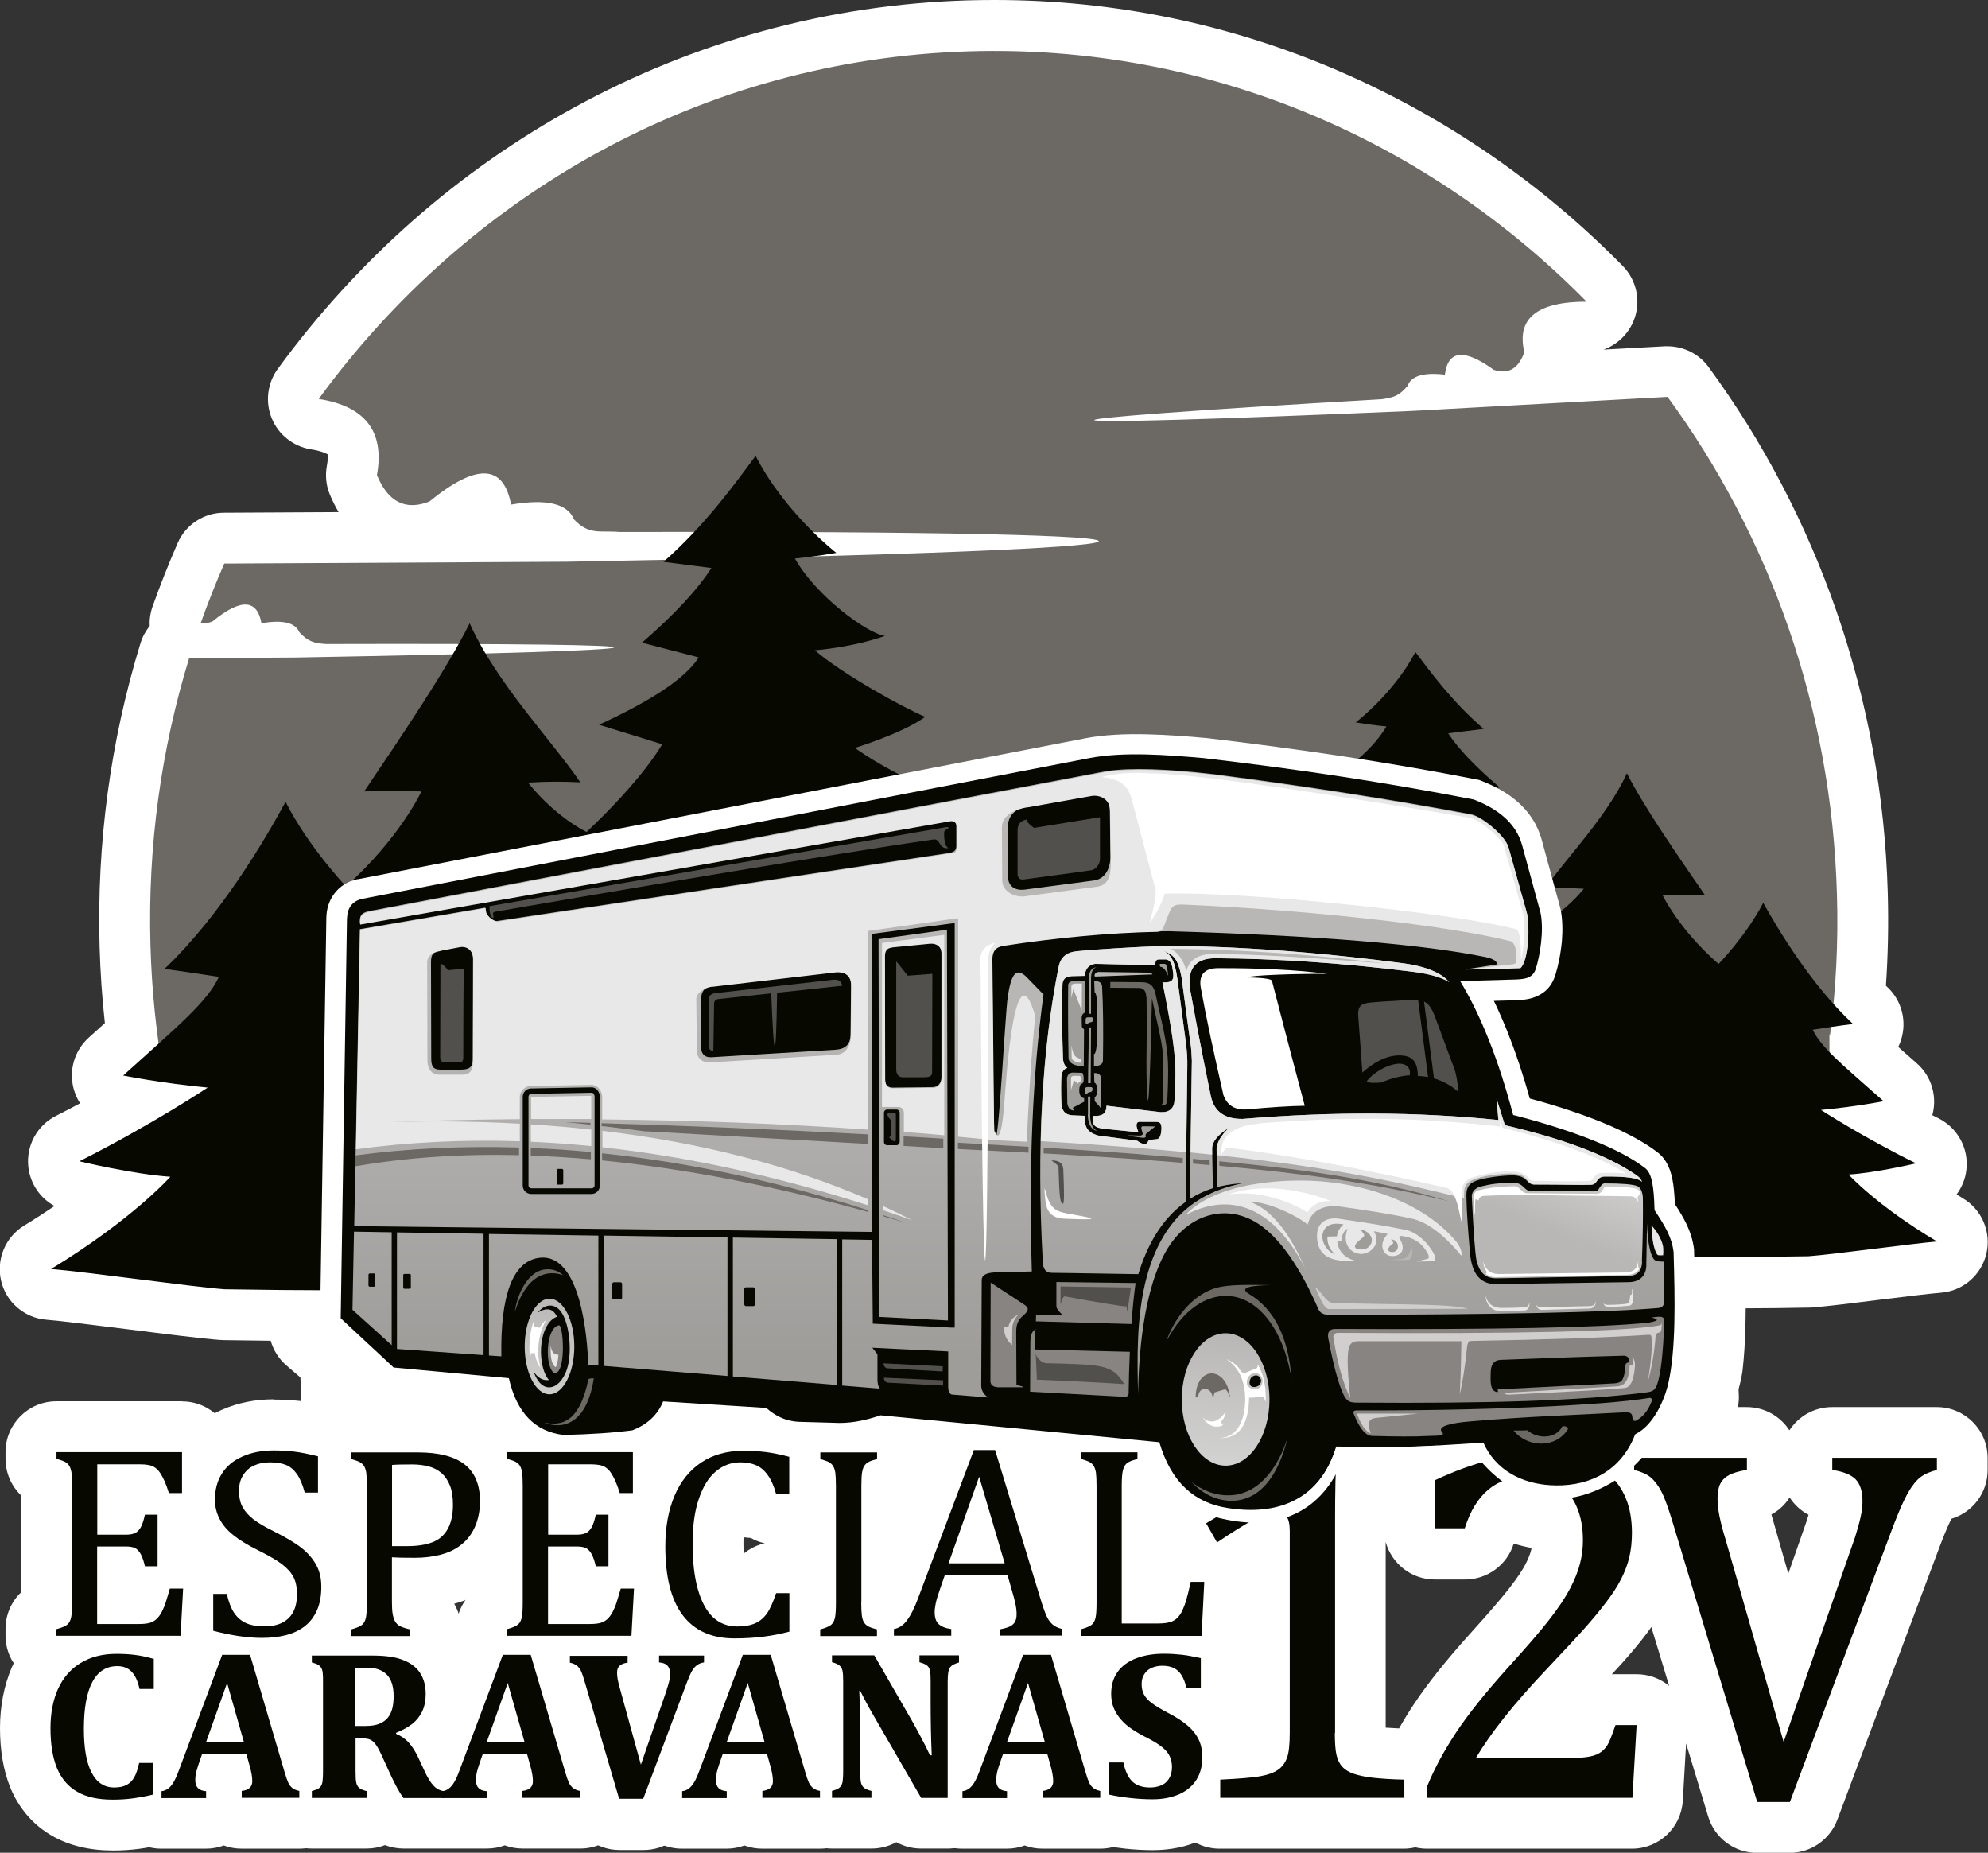<?xml version="1.0" encoding="UTF-8"?>
<svg id="Capa_2" data-name="Capa 2" xmlns="http://www.w3.org/2000/svg" xmlns:xlink="http://www.w3.org/1999/xlink" viewBox="0 0 161.86 150.83">
  <rect x="0" y="0" width="161.86" height="150.83" fill="#333333" stroke="none"/>
  <defs>
    <style>
      .cls-1 {
        fill: #b8b6b5;
      }

      .cls-1, .cls-2, .cls-3, .cls-4, .cls-5, .cls-6, .cls-7, .cls-8, .cls-9 {
        fill-rule: evenodd;
      }

      .cls-10 {
        fill: url(#linear-gradient-2);
      }

      .cls-11, .cls-2 {
        fill: #fff;
      }

      .cls-12 {
        clip-path: url(#clippath-2);
      }

      .cls-3 {
        fill: #878481;
      }

      .cls-4 {
        fill: #9f9d9a;
      }

      .cls-5 {
        fill: #6c6965;
      }

      .cls-13 {
        clip-path: url(#clippath-1);
      }

      .cls-6, .cls-14 {
        fill: #070800;
      }

      .cls-15 {
        clip-path: url(#clippath);
      }

      .cls-16 {
        clip-rule: evenodd;
        fill: none;
      }

      .cls-7 {
        fill: #d1cfce;
      }

      .cls-17 {
        fill: url(#linear-gradient-3);
      }

      .cls-8 {
        fill: #52504d;
      }

      .cls-9 {
        fill: #e9e8e8;
      }

      .cls-18 {
        fill: url(#linear-gradient);
      }
    </style>
    <clipPath id="clippath">
      <path class="cls-16" d="m77.18,107.5l-.08-31.81-5.57.77.06,30.75,5.59.29Zm-17.51,4.56l8.45.69v-11.87l-8.45-.13v11.31Zm-10.52-.86l10.08.82v-11.28l-10.08-.15v10.61Zm-9.34-.85l1.01.07c-.09-4.98.93-7.69,3.02-8.01,3.49-.53,4,6.72,4.05,8.69l.83.07v-10.58l-8.91-.13v9.9Zm-7.49-.53l7.05.5v-9.88l-7.05-.11v9.49Zm-3.5-9.54c-.09,4.59-.13,6.71-.12,6.35l3.19,2.88v-9.19l-3.07-.05Zm43.41-9.95h.76c.15,0,.26.12.26.26v2.38c0,.15-.12.26-.26.26h-.76c-.15,0-.26-.12-.26-.26v-2.38c0-.15.12-.26.26-.26Zm.39-13.26l3.09-.3c.56-.05.94.27.94.77v10.17c0,.44-.27.79-.71.79l-3.25.04c-.44,0-.63-.25-.63-.69l-.02-10.04c0-.44.15-.69.59-.73Zm-14.69,3.2l10.03-1.17c.79-.09,1.33.24,1.33,1.1l-.04,4c0,.85-.45,1.21-1.23,1.26l-10.1.61c-.52.03-.83-.25-.83-.77v-4.05c0-.52.33-.93.85-.99Zm-22.09-2.93l1.57-.3c.59-.11,1.1.27,1.1,1l-.02,8.11c0,.6-.12.93-.96.93h-1.68c-.6,0-.74-.3-.74-.91l-.02-7.83c0-.6.16-.89.76-1Zm14.14,27.05h.54c.07,0,.13.06.13.13v1.14c0,.07-.06.13-.13.13h-.54c-.07,0-.13-.06-.13-.13v-1.14c0-.07.06-.13.13-.13Zm-17.05-.68h.42c.05,0,.1.04.1.1v1.01c0,.05-.04.1-.1.1h-.42c-.05,0-.1-.04-.1-.1v-1.01c0-.05.04-.1.1-.1Zm-2.84-.04h.37s.09.04.09.09v.9s-.04.09-.09.09h-.37s-.09-.04-.09-.09v-.9s.04-.09.09-.09Zm30.65,1.13h.59c.08,0,.14.06.14.14v1.25c0,.08-.06.14-.14.14h-.59c-.08,0-.14-.06-.14-.14v-1.25c0-.08.06-.14.14-.14Zm22.85-39.13l5.27-.94c.57-.1,1.49.18,1.5,1.2l.05,3.79c.01.82-.33,1.82-1.34,1.96l-5.61.74c-.74.1-1.4-.19-1.4-1.13v-3.96c.01-1.03.7-1.51,1.53-1.66Zm33.55,37.51c-2.5.06-5.55.03-8.13-.1-1.44-.07-2.2-1.07-2.23-2.37-.03-1.49.75-2.2,2.24-2.06,1.5.14,3.31.46,5.6.93,1.49.31,2.25,1.4,2.88,2.69.21.42.27.85-.35.92Zm6.86,3.11c-.52.03-1.04.03-1.57.04-.57,0-.96-.17-1.16-.51-.21-.44-.12-.67.27-.69l2.38-.05c.29.03.42.14.43.43v.38c0,.36-.17.39-.35.4Zm5.5-.15c-1.25.05-2.52.06-3.89.1-.44.01-.49-.2-.49-.49v-.29c0-.23.11-.39.46-.42l3.91-.08c.19,0,.33.09.37.3v.53c-.01.1,0,.32-.35.34Zm3.22-.98c-.25,0-.29.06-.3.13-.09.43-.18.68-.53.75-.32.01-.51,0-.83.02-.36.01-.45.01-.45-.32v-.5c.01-.18.11-.29.35-.3l1.45-.03c.25,0,.35.09.32.26Zm-38.22-14.63c.73.05,1.09-.35,1.12-.95.09-1.84.1-2.48.04-3.2-.08-1.37-.42-3.51-1.02-6.41.98.04.98-.29.78-1.32-.07-.32-.23-.51-.49-.55h-.59c-.21,0-.3.16-.28.47,0,0-1.63-.04-4.9-.11-.52.07-.8.4-.85.98-.69.01-1.03.02-1.03.02-.52.02-.78.25-.78.7-.06,1.35-.05,3.37.04,6.07.04.33.16.57.36.7-.29.08-.45.31-.49.7-.03.54-.03,1.28,0,2.21.04.6.33.91.87.95.68.03,1.02.04,1.02.04,0,.85.15,1.34,1.12,1.61,2.11.28,3.16.42,3.16.42.37.27.64.34.81.19.1-.16.15-.25.15-.25.39-.04.59-.06.59-.06.27.01.41-.29.43-.89,0-.35-.09-.53-.43-.53h-1.15c-.21,0-.42-.05-.45.24-.02.19.09.41.15.61-1.84-.19-2.76-.28-2.76-.28-.84-.09-1.01-.29-.96-1.06.62.05,1.12-.06,1.12-.82l4.45.53Zm-7.42,4.57s0,.92.02,2.76c0,.05,0,.17,0,.26-.2.79-1.27.13-1.54-.6-.23-.63-.38-1.53-.39-2.83,0-.68.51-.81,1.03-.67.66.18.91.58.88,1.08Zm-2.18,7.56c-.51-9.26-.07-17.3,1.32-24.1.17-.63.61-1.04,1.44-1.12,1.69-.17,5.07-.36,6.58-.41,1.2-.03,8.64-.11,19.99,1.39,1.36.18,2.97.6,3.75,1.53-.84-.51-2.07-.73-3.14-.86-5.8-.72-11.09-1.05-15.87-1.08-1.79-.01-2.36,1.04-2.05,2.7.79,4.33,1.38,7.18,1.66,8.53.27,1.25,1.13,1.87,2.59,1.85,7.33-.61,14.27-.58,20.82.09-.1-1.16-.15-1.74-.15-1.74.45,1.44.68,2.16.68,2.16,4.69,1.09,8.19,2.4,10.51,3.93.36.24.5.32.67.69-.33-.32-1.24-.45-3.03-.44-.73,0-.56.65-1.13.67-.75.03-2.3-.02-4.61-.02-.58,0-.53-.49-1.23-.68-.23-.06-.58-.08-.97-.05-.61.03-1.65.15-2.35.36-.66.2-1,.49-.99,1.27.02,1.42.15,2.97.29,4.62.11,1.36.59,2.61,2.13,2.59,5.99-.09,9.59-.14,10.82-.16.8-.01,1.45-.46,1.41-1.5.05-2.35.05-3.31.05-3.31.06,1.52.24,2.46.54,2.91.17.25.51.21.82.23.04.72.05,1.8.04,3.26,0,.25-.12.48-.42.51-3.83.35-13.36.56-26.9.56-.14,0-.59-.02-.79-.38-.94-2.14-2.42-5.08-4.47-6.7-2.7-2.14-6.03-1.26-7.82,1.64-2.09,3.38-2.38,9.14-2.43,11.87-.06-2.64-.17-6.29.71-9.53,1.23-4.49,3.79-6.8,7.76-7.6-.35.01-.93.04-2.03.29l-.05-3.11c.03-.52.36-1.09,1-1.7-.91.57-1.36,1.13-1.36,1.68l.06,3.23c-.68.22-1.3.51-1.88.88l.17-11.27c-.02-.53-.05-1.09-.13-1.49,0,0-.24-1.81-.72-5.35-.3-1.47-.63-1.74-1.46-2.1.53.28.9.65,1.13,2.27l.72,5.43c.06.57.1,1.06.09,1.63l-.14,11.12c-1.99,1.41-3.15,3.6-3.85,5.88-4.58-.08-7.06-.11-7.06-.11-.47,0-.71-.31-.72-.95Zm-36.71-13.7l-4.94.09c-.06,0-.12.03-.16.07h0s-.06.1-.06.16v7.23c0,.06.03.12.07.16h0s.1.07.16.07h4.92c.06,0,.12-.03.16-.07.04-.04.07-.1.07-.16v-7.23h0,0c0-.08-.03-.17-.08-.24-.04-.05-.08-.08-.12-.08h0s0,0,0,0Zm-2.76,6.2h.32c.06,0,.11.05.11.11v1.06c0,.06-.05.11-.11.11h-.32c-.06,0-.11-.05-.11-.11v-1.06c0-.06.05-.11.11-.11Zm-2.19-6.55l4.94-.09h0s0,0,0,0c.2,0,.37.11.49.27.1.14.17.32.17.49h0s0,.01,0,.01h0v7.23c0,.19-.08.36-.2.48-.12.12-.29.2-.48.2h-4.92c-.19,0-.36-.08-.48-.2h0c-.12-.12-.2-.29-.2-.48v-7.23c0-.19.08-.35.2-.48h0c.12-.12.29-.2.48-.2Zm50.11-9.44c.3.03.47.08.48.16,0,0-1.53.06-4.6.17-.11,0-.14-.03-.11-.1.02-.19.16-.28.41-.27,2.55.03,3.82.05,3.82.05Zm-64.05-3.53c-.21,10.98-.36,19.03-.46,24.18l42.17.47-.03-24.26,6.49-.85.26-.03v32.93h-.24s-6.43-.32-6.43-.32l-.06-6.82-2.43-.04v11.9l3.06.25c-.14-.19-.2-.48-.19-.87v-1.93s-.14-.18-.42-.53c4.12.2,6.18.3,6.18.3v2.9c0,.23.05.52.28.61l2.98.24c-.41-.27-.6-.64-.57-1.1,0,0,.01-2.81.04-8.44-.02-.38.32-.6,1.02-.64,0,0,1.02-.03,3.06-.08-.26-8.49.06-16,.95-22.55l-1.37-1.41c-.82-.81-1.24-.34-1.53,1.52-.28,1.75-1.06,18.74-1.18,8.07l-.1-11c-.04-1.02.52-1.15.93-1.22,4.58-.72,9.43-1.09,13.5-1.11,11.97.35,20.56,1.05,25.77,2.11.33.07.97.27.88.6,0,0-.79.12-2.55.4,0,0,1.49-.05,4.46-.15.72-.64.76-3.67.53-4.49l-1.49-5.33c-.26-.92-2.14-2.49-3.04-2.66-6.39-1.2-13.37-2.28-20.92-3.26-3.86-.45-6.77-.54-8.74-.26l-59.99,11.39c-.76.14-.87.43-.81,1.05l47.92-8.38c.31-.05.6.05.63.36,0,0,0,.56,0,1.68,0,.38-.2.47-.45.55l-37.02,5.57c-.76.11-.84-.48-.88-1.1l-10.2,1.75Z"/>
    </clipPath>
    <linearGradient id="linear-gradient" x1="-1432.73" y1="1318.47" x2="-1432.69" y2="1318.47" gradientTransform="translate(1419929.97 1084942.36) rotate(90) scale(757.2 1076.89)" gradientUnits="userSpaceOnUse">
      <stop offset="0" stop-color="#b9b7b6"/>
      <stop offset="1" stop-color="#9f9d9a"/>
    </linearGradient>
    <clipPath id="clippath-1">
      <path class="cls-16" d="m133.21,102.69c.06-1.64.09-3.04.07-4.47,0-.31-.07-.59-.47-.64-3.14-.08-6.9-.09-11.58-.06-.5,0-.73.07-.71.68.07,1.65.15,2.93.22,3.83.07.82.36,1.55,1.31,1.54,5.98-.09,9.35-.14,10.21-.15.38,0,.95-.14.93-.74m.49.05c.08-2.05.1-3.79.08-5.22-.03-.5-.18-.82-.45-.95-.38-.15-1.27-.22-2.67-.22-.16.01-.27.14-.45.42-.11.18-.15.22-.39.23,0,0-1.7-.01-5.11-.03-.62.05-.59-.69-1.53-.68-1.07.02-1.79.11-2.54.3-.41.1-.76.33-.79.78.13,2.73.25,4.54.39,5.29.24.91.68,1.44,1.65,1.42,6.23-.11,9.79-.18,10.67-.19.8-.01,1.13-.42,1.16-1.16Z"/>
    </clipPath>
    <linearGradient id="linear-gradient-2" x1="-1431.22" y1="1318.4" x2="-1431.16" y2="1318.4" gradientTransform="translate(322582.68 -481515.79) scale(225.3 365.3)" gradientUnits="userSpaceOnUse">
      <stop offset="0" stop-color="#b9b7b6"/>
      <stop offset="1" stop-color="#e9eaea"/>
    </linearGradient>
    <clipPath id="clippath-2">
      <path class="cls-16" d="m45.35,107.2c-.65.21-1.12,1.07-1.26,2.12-.14,1.07.04,2.35.6,3.03-.48.07-.94-.18-1.26-.73.21.63.66,1.44,1.44,1.31.64-.11,1.17-.89,1.37-1.74.31-1.28.13-3.34-.51-4.33-.44-.67-1.24-.86-1.95,0,.71-.43,1.25-.36,1.57.34m55.99,10.29c-.15-.04-.29-.16-.43-.37-.06-.21,0-.36.2-.44.34,0,.57.17.71.49,0,.35-.16.45-.47.31Zm.8-2.1c-.18-.09-.29-.23-.34-.43,0-.33.16-.46.5-.38.35.13.5.37.44.71-.14.2-.34.23-.61.09Zm.06-2.48c.28-.04.45-.21.48-.5-.05-.29-.2-.44-.45-.44-.34.06-.5.28-.49.66.05.22.2.31.46.28Zm-2.14,5.57c.63.12,1.31-.2,1.97-.87-.81,1.19-2.06,1.67-3.22.99-2-1.52-2.46-4.28-1.86-6.64.44-1.73,1.52-2.9,2.86-2.94.94.01,1.78.71,2.31,1.65-.32-.15-.47-.23-.47-.23-.31.36-.56.48-.76.38-.3-.19-.21-.59.25-.84-.24-.39-.64-.55-1.12-.61-.13.54-.36.76-.64.69-.25-.14-.19-.41.1-.64-.44-.01-.99.34-1.28.7.27.4-.28.78-.32.44-.22.35-.33.66-.44,1.08.56-.7,1.06-.87,1.55-.89,2.48-.09,2.99,5.6.48,6.1-.55.11-1.21-.08-1.85-.67-.07.09-.07.24,0,.44.9.2,1.2,1.07.52.84.32.57.76.92,1.31,1.06.31.04.42,0,.34-.14-.85-.7.14-1.36.4-.23.02.13-.06.28-.14.33Zm.52-5.11c-.26-1.55-1.04-2.22-1.82-2.15-.97.08-1.94,1.33-1.58,3.29.48,2.63,3.77,2.74,3.4-1.14Zm-2.44.1c.18,0,.32.24.32.53s-.14.53-.32.53-.32-.24-.32-.53.14-.53.32-.53Zm1.65-4.93c1.97,0,3.57,2.41,3.57,5.39s-1.6,5.39-3.57,5.39-3.57-2.41-3.57-5.39,1.6-5.39,3.57-5.39Zm-55.05-2.81c1.12,0,2.02,1.74,2.02,3.89s-.91,3.89-2.02,3.89-2.02-1.74-2.02-3.89.91-3.89,2.02-3.89Z"/>
    </clipPath>
    <linearGradient id="linear-gradient-3" x1="-1434.06" y1="1318.29" x2="-1433.99" y2="1318.29" gradientTransform="translate(-410651.2 930808.45) rotate(180) scale(286.41 705.98)" xlink:href="#linear-gradient-2"/>
  </defs>
  <g id="Capa_1-2" data-name="Capa 1">
    <g>
      <g>
        <g>
          <path class="cls-2" d="m4.59,135.25c-1.14,0-2.07-.93-2.07-2.07v-.54c0-.85.51-1.6,1.28-1.91,0-.08,0-.18,0-.28v-9.46c0-.11,0-.2,0-.28-.77-.32-1.28-1.07-1.28-1.91v-.54c0-1.14.93-2.07,2.07-2.07h10.23c1.14,0,2.07.93,2.07,2.07v3.3c0,1.11-.88,2.02-1.98,2.07v3.64h.02c.57,0,1.11.23,1.5.65.39.41.6.97.56,1.54l-.21,3.84c-.06,1.1-.97,1.96-2.07,1.96H4.59Zm6.73-5.11s.06,0,.09,0c.05-.1.09-.2.12-.31.02-.07.05-.16.08-.26-.69-.07-1.3-.48-1.62-1.07v1.64h1.33Zm-1.33-7.82c.29-.53.8-.92,1.4-1.04h-1.4v1.04Z"/>
          <path class="cls-11" d="m14.82,118.25v3.3h-1.07c-.11-.36-.22-.67-.34-.94-.12-.27-.24-.5-.36-.68-.12-.18-.26-.33-.41-.44-.15-.11-.33-.18-.53-.22-.2-.04-.45-.06-.73-.06h-3.46v5.73h2.34c.32,0,.57-.05.75-.14.18-.09.33-.25.45-.46.12-.22.24-.56.34-1.03h1.03v4.2h-1.03c-.1-.44-.22-.77-.34-.99-.12-.22-.27-.38-.44-.48-.17-.09-.43-.14-.77-.14h-2.34v6.31h3.4c.36,0,.65-.03.87-.09.22-.06.41-.17.57-.32.16-.15.3-.34.43-.59.12-.24.23-.49.31-.75.08-.26.2-.64.34-1.13h1.08l-.21,3.84H4.59v-.54c.45-.12.75-.25.91-.39.15-.14.25-.34.3-.61.05-.26.07-.66.07-1.2v-9.46c0-.5-.02-.87-.05-1.1-.04-.23-.1-.41-.18-.54-.08-.13-.2-.23-.33-.31-.14-.08-.38-.16-.71-.26v-.54h10.23m0-4.14H4.59c-2.29,0-4.14,1.86-4.14,4.14v.54c0,1.16.48,2.23,1.28,2.99v7.87c-.8.76-1.28,1.83-1.28,2.99v.54c0,2.29,1.86,4.14,4.14,4.14h10.13c2.2,0,4.02-1.72,4.14-3.92l.21-3.84c.06-1.14-.35-2.25-1.13-3.07-.28-.3-.6-.55-.95-.75v-.65c1.19-.73,1.98-2.04,1.98-3.53v-3.3c0-2.29-1.86-4.14-4.14-4.14h0Z"/>
        </g>
        <g>
          <path class="cls-2" d="m21.34,135.43c-1.32,0-2.82-.22-4.48-.65-.91-.24-1.55-1.06-1.55-2.01v-3c0-1.14.93-2.07,2.07-2.07h1.09c.97,0,1.81.67,2.02,1.61.12.55.26.77.29.83.04.07.07.08.09.09.02,0,.2.08.66.08.31,0,.46-.05.51-.08.02-.04.06-.17.06-.47,0-.32-.06-.44-.06-.44-.01-.02-.08-.15-.34-.34-.22-.17-.69-.47-1.63-.94-1-.5-1.79-.98-2.41-1.49-.72-.58-1.27-1.25-1.64-1.97-.4-.77-.6-1.61-.6-2.5,0-1.21.3-2.3.9-3.24.6-.95,1.48-1.68,2.59-2.18,1-.44,2.14-.67,3.38-.67.63,0,1.25.03,1.85.1.63.07,1.37.22,2.27.45.92.24,1.56,1.06,1.56,2.01v2.95c0,1.14-.93,2.07-2.07,2.07h-1.08c-.07,0-.13,0-.2,0,.46.27.85.54,1.19.8.73.57,1.31,1.24,1.74,1.99.46.83.7,1.77.7,2.81s-.18,2-.55,2.8c-.38.83-.92,1.53-1.61,2.07-.65.51-1.43.88-2.3,1.1-.76.19-1.58.29-2.46.29Zm.23-14.23s-.02.05-.02.17c0,.26.04.35.04.36.02.04.09.15.3.32.19.15.57.4,1.33.77-.18-.22-.32-.49-.39-.78-.14-.55-.28-.77-.32-.82-.02-.02-.03-.04-.04-.05-.06-.02-.22-.05-.51-.05-.17,0-.3.02-.4.07,0,0,0,0,0,0,0,0,0,0,0,0h0Z"/>
          <path class="cls-11" d="m22.31,118.08c.55,0,1.1.03,1.62.09.53.06,1.19.19,1.98.39v2.95h-1.08c-.17-.64-.38-1.14-.63-1.5-.26-.36-.55-.61-.9-.75-.34-.14-.79-.21-1.33-.21-.47,0-.9.09-1.27.26-.38.17-.67.44-.89.79-.22.35-.33.77-.33,1.26,0,.52.09.96.28,1.31.19.36.48.69.87,1,.39.31.98.65,1.75,1.03.93.47,1.66.9,2.17,1.3.51.4.91.86,1.2,1.37.29.51.43,1.11.43,1.8,0,.77-.12,1.41-.36,1.94-.24.53-.57.96-1,1.29-.43.33-.94.57-1.53.72-.59.15-1.25.22-1.95.22-1.14,0-2.46-.19-3.96-.58v-3h1.09c.15.64.34,1.15.59,1.52.25.37.57.65.96.83.39.18.9.27,1.52.27.85,0,1.51-.22,1.96-.67.46-.44.68-1.09.68-1.95,0-.55-.09-1.01-.28-1.38-.19-.37-.5-.72-.93-1.05-.43-.33-1.09-.71-1.97-1.15-.85-.42-1.53-.84-2.02-1.24-.5-.4-.87-.84-1.11-1.32-.24-.47-.37-.99-.37-1.55,0-.82.19-1.53.57-2.13.38-.6.94-1.07,1.68-1.39.74-.33,1.59-.49,2.54-.49m0-4.14c-1.53,0-2.95.29-4.22.85-1.5.66-2.67,1.66-3.5,2.96-.81,1.27-1.22,2.74-1.22,4.35,0,1.23.28,2.39.83,3.45.18.34.38.67.61.99-.96.76-1.57,1.93-1.57,3.25v3c0,1.89,1.28,3.54,3.11,4.01,1.85.48,3.49.71,5,.71,1.04,0,2.04-.12,2.96-.35,1.15-.29,2.18-.78,3.07-1.47.96-.75,1.71-1.7,2.23-2.84.49-1.07.73-2.3.73-3.66s-.32-2.69-.96-3.82c-.17-.3-.35-.59-.56-.87.78-.75,1.26-1.81,1.26-2.97v-2.95c0-1.89-1.28-3.54-3.11-4.01-.99-.26-1.83-.42-2.56-.5-.68-.07-1.38-.11-2.08-.11h0Z"/>
        </g>
        <g>
          <path class="cls-2" d="m28.59,135.25c-1.14,0-2.07-.93-2.07-2.07v-.54c0-.85.51-1.6,1.28-1.91,0-.08,0-.18,0-.28v-9.46c0-.11,0-.2,0-.28-.77-.32-1.28-1.07-1.28-1.91v-.54c0-1.14.93-2.07,2.07-2.07h5.42c2.2,0,3.87.46,5.09,1.42.93.73,2.05,2.12,2.05,4.61,0,1.04-.19,2.01-.56,2.87-.4.91-.98,1.68-1.72,2.28-.71.57-1.55.98-2.49,1.22-.76.19-1.56.3-2.39.31v1.52c0,.09,0,.18,0,.25.87.26,1.47,1.06,1.47,1.98v.54c0,1.14-.93,2.07-2.07,2.07h-4.8Zm5.4-11.51c.23-.04.38-.08.46-.12.1-.04.15-.08.2-.17.04-.06.16-.32.16-.96,0-.49-.07-.72-.1-.8-.06-.15-.11-.2-.13-.21-.03-.03-.09-.07-.22-.1-.12-.03-.24-.05-.37-.07v2.44Z"/>
          <path class="cls-11" d="m34.01,118.25c1.71,0,2.98.33,3.81.98.83.65,1.25,1.65,1.25,2.98,0,.76-.13,1.44-.39,2.05-.26.61-.63,1.1-1.12,1.49-.48.39-1.05.66-1.71.83-.66.17-1.35.25-2.07.25-.81,0-1.44-.01-1.88-.04v3.63c0,.43.02.77.07,1.03.05.26.12.46.22.61.1.15.23.27.4.35.17.08.43.17.79.25v.54h-4.8v-.54c.45-.12.75-.25.91-.39.15-.14.25-.34.3-.61.05-.26.07-.66.07-1.2v-9.46c0-.5-.02-.87-.05-1.1-.04-.23-.1-.41-.18-.54-.08-.13-.2-.23-.33-.31-.14-.08-.38-.16-.71-.26v-.54h5.42m-2.1,7.62h1.27c.82,0,1.5-.11,2.04-.32.54-.21.95-.57,1.23-1.07.28-.5.43-1.16.43-1.98,0-.63-.08-1.15-.25-1.57-.17-.42-.4-.76-.69-1.01-.3-.26-.65-.44-1.06-.54-.41-.11-.85-.16-1.33-.16-.72,0-1.27.01-1.63.04v6.62m2.1-11.77h-5.42c-2.29,0-4.14,1.86-4.14,4.14v.54c0,1.16.48,2.23,1.28,2.99v7.87c-.8.76-1.28,1.83-1.28,2.99v.54c0,2.29,1.86,4.14,4.14,4.14h4.8c2.29,0,4.14-1.86,4.14-4.14v-.54c0-.75-.2-1.46-.56-2.08,1.19-.32,2.27-.85,3.19-1.59,1.01-.81,1.79-1.84,2.32-3.07.49-1.13.74-2.37.74-3.69,0-3.32-1.55-5.23-2.84-6.25-1.6-1.25-3.68-1.86-6.36-1.86h0Z"/>
        </g>
        <g>
          <path class="cls-2" d="m9.21,148.58c-1.54,0-2.85-.31-3.91-.91-1.15-.66-2-1.64-2.54-2.93-.46-1.12-.69-2.44-.69-4.05s.27-2.89.81-4.07c.59-1.29,1.48-2.3,2.65-3.01,1.13-.69,2.47-1.04,3.98-1.04.66,0,1.28.04,1.83.11.56.08,1.14.2,1.74.36.89.25,1.51,1.07,1.51,2v2.46c0,1.14-.93,2.07-2.07,2.07h-1.16c-.98,0-1.82-.68-2.03-1.63-.17.34-.42,1.12-.42,2.8,0,1.49.21,2.21.36,2.54.02-.06.04-.14.05-.22.21-.95,1.05-1.62,2.02-1.62h1.16c1.14,0,2.07.93,2.07,2.07v2.57c0,.96-.66,1.8-1.6,2.02-.69.16-1.33.28-1.91.36-.6.08-1.23.12-1.88.12Z"/>
          <path class="cls-11" d="m9.51,134.64c.57,0,1.09.03,1.55.09.46.06.95.16,1.45.31v2.46h-1.16c-.14-.64-.35-1.11-.65-1.41-.29-.3-.68-.45-1.16-.45-.89,0-1.57.43-2.03,1.29-.46.86-.69,2.13-.69,3.82,0,1.57.21,2.76.63,3.56.42.81,1.03,1.21,1.84,1.21.41,0,.75-.07,1.01-.21.26-.14.47-.35.62-.62.16-.28.29-.67.4-1.17h1.16v2.57c-.62.15-1.19.25-1.71.32-.52.07-1.05.1-1.61.1-1.18,0-2.14-.21-2.88-.64-.74-.42-1.29-1.07-1.65-1.92-.35-.86-.53-1.94-.53-3.26,0-1.23.21-2.3.62-3.21.42-.91,1.03-1.61,1.84-2.1.81-.49,1.78-.74,2.9-.74m0-4.14c-1.89,0-3.59.45-5.06,1.34-1.53.93-2.69,2.25-3.45,3.92C.34,137.21,0,138.87,0,140.69s.28,3.46.84,4.84c.7,1.7,1.89,3.07,3.43,3.94,1.37.78,3.03,1.18,4.94,1.18.73,0,1.45-.05,2.15-.14.65-.09,1.36-.22,2.12-.4,1.87-.44,3.19-2.11,3.19-4.03v-2.57c0-1.18-.49-2.25-1.29-3,.79-.75,1.29-1.82,1.29-3v-2.46c0-1.86-1.24-3.49-3.02-3.99-.69-.19-1.37-.34-2.02-.42-.65-.09-1.35-.13-2.11-.13h0Z"/>
        </g>
        <g>
          <path class="cls-2" d="m19.71,148.44c-.57,0-1.08-.23-1.46-.6-.37.37-.89.6-1.46.6h-3.63c-1.14,0-2.07-.93-2.07-2.07v-.56c0-.89.56-1.65,1.36-1.95.04-.09.1-.22.17-.42,0,0,3.55-9.45,3.55-9.45.3-.81,1.08-1.34,1.94-1.34h2.27c.92,0,1.73.61,1.99,1.49l2.8,9.51c.03.11.06.2.09.28.73.33,1.21,1.06,1.21,1.89v.56c0,1.14-.93,2.07-2.07,2.07h-4.69Z"/>
          <path class="cls-11" d="m20.38,134.72l2.8,9.51c.12.42.23.73.31.9.08.18.2.32.33.43.14.11.33.19.57.24v.56h-4.69v-.56c.29-.03.51-.12.65-.25.14-.13.21-.31.21-.55,0-.18-.02-.37-.06-.59-.04-.22-.1-.49-.2-.82l-.23-.83h-3.63l-.28.81c-.08.23-.14.45-.2.66-.05.21-.08.44-.08.68,0,.56.29.85.88.89v.56h-3.63v-.56c.21-.02.39-.1.55-.22.16-.12.3-.29.43-.51.13-.22.27-.52.42-.93l3.54-9.44h2.27m-3.59,7.07h3.06l-1.36-4.78-1.7,4.78m3.59-11.21h-2.27c-1.73,0-3.27,1.07-3.88,2.69l-3.43,9.15c-1.08.75-1.77,2-1.77,3.4v.56c0,2.29,1.86,4.14,4.14,4.14h3.63c.51,0,1-.09,1.46-.26.45.17.94.26,1.46.26h4.69c2.29,0,4.14-1.86,4.14-4.14v-.56c0-1.28-.58-2.44-1.52-3.21l-2.67-9.06c-.52-1.76-2.14-2.97-3.98-2.97h0Z"/>
        </g>
        <g>
          <path class="cls-2" d="m42.56,148.44c-.57,0-1.08-.23-1.46-.6-.37.37-.89.6-1.46.6h-6.8c-.57,0-1.11-.23-1.49-.64-.38.39-.91.64-1.49.64h-4.46c-1.14,0-2.07-.93-2.07-2.07v-.56c0-.7.35-1.34.91-1.71v-7.04c-.56-.38-.91-1.01-.91-1.71v-.56c0-1.14.93-2.07,2.07-2.07h4.95c.81,0,1.5.06,2.11.18.67.13,1.28.35,1.81.64.52.28.97.64,1.34,1.08.37.44.66.94.85,1.5.19.54.28,1.14.28,1.79,0,.87-.17,1.66-.51,2.34-.2.41-.45.78-.74,1.11.15.24.29.5.42.77,0,0,.03.07.03.07l3.08-8.22c.3-.81,1.08-1.34,1.94-1.34h2.27c.92,0,1.73.61,1.99,1.49l2.8,9.51c.03.11.06.2.09.28.73.33,1.21,1.06,1.21,1.89v.56c0,1.14-.93,2.07-2.07,2.07h-4.69Z"/>
          <path class="cls-11" d="m43.23,134.72l2.8,9.51c.12.42.23.73.31.9.08.18.2.32.33.43.14.11.33.19.57.24v.56h-4.69v-.56c.29-.03.51-.12.65-.25.14-.13.21-.31.21-.55,0-.18-.02-.37-.06-.59-.04-.22-.1-.49-.2-.82l-.23-.83h-3.63l-.28.81c-.08.23-.14.45-.2.66-.05.21-.08.44-.08.68,0,.56.29.85.88.89v.56h-6.8c-.33-.45-.7-1.13-1.11-2.02l-.66-1.45c-.2-.43-.37-.74-.51-.92-.14-.18-.29-.31-.44-.37-.15-.07-.38-.1-.69-.1h-.49v2.73c0,.42.02.72.06.89.04.17.12.31.23.41.11.1.32.19.63.27v.56h-4.46v-.56c.21-.06.38-.12.5-.18.12-.07.21-.16.27-.27.06-.12.1-.26.11-.44.02-.18.03-.4.03-.68v-7.32c0-.27,0-.49-.02-.67-.01-.18-.05-.33-.11-.44-.06-.11-.15-.21-.27-.28-.12-.07-.29-.13-.51-.19v-.56h4.95c.67,0,1.24.05,1.7.14.47.09.88.24,1.23.43.29.16.54.36.75.6.2.24.36.52.47.84.11.32.17.69.17,1.12,0,.55-.1,1.03-.29,1.43-.2.4-.46.73-.79.99-.33.26-.77.51-1.33.74v.08c.42.18.77.42,1.04.73.27.3.52.69.74,1.15l.54,1.16c.24.52.47.9.71,1.16.22.25.49.4.8.46.19-.03.36-.1.5-.21.16-.12.3-.29.43-.51.13-.22.27-.52.42-.93l3.54-9.44h2.27m-14.29,5.79h.84c.45,0,.83-.06,1.12-.18.29-.12.53-.29.7-.51.17-.22.29-.47.36-.77.07-.29.1-.62.1-.97,0-.77-.18-1.35-.54-1.73-.36-.38-.9-.58-1.61-.58-.49,0-.81,0-.96.02v4.72m10.7,1.27h3.06l-1.36-4.78-1.7,4.78m3.59-11.21h-2.27c-1.7,0-3.22,1.04-3.85,2.61-.52-.6-1.15-1.09-1.86-1.48-.72-.39-1.52-.68-2.39-.85-.74-.15-1.57-.22-2.52-.22h-4.95c-2.29,0-4.14,1.86-4.14,4.14v.56c0,.97.34,1.87.91,2.59v5.29c-.57.72-.91,1.62-.91,2.59v.56c0,2.29,1.86,4.14,4.14,4.14h4.46c.53,0,1.03-.1,1.5-.28.47.18.98.28,1.49.28h6.8c.51,0,1-.09,1.46-.26.45.17.94.26,1.46.26h4.69c2.29,0,4.14-1.86,4.14-4.14v-.56c0-1.28-.58-2.44-1.52-3.21l-2.67-9.06c-.52-1.76-2.14-2.97-3.98-2.97h0Z"/>
        </g>
        <g>
          <path class="cls-2" d="m50.42,148.5c-.92,0-1.73-.61-1.99-1.49l-2.8-9.51c-.03-.11-.06-.2-.09-.28-.73-.33-1.21-1.06-1.21-1.89v-.56c0-1.14.93-2.07,2.07-2.07h4.7c.48,0,.93.17,1.28.44.35-.28.8-.44,1.28-.44h3.66c1.14,0,2.07.93,2.07,2.07v.56c0,.88-.56,1.65-1.36,1.95-.04.09-.09.22-.15.39l-3.56,9.48c-.3.81-1.08,1.34-1.94,1.34h-1.96Z"/>
          <path class="cls-11" d="m57.33,134.78v.56c-.22.03-.4.1-.55.21-.15.1-.29.25-.41.45-.12.2-.26.51-.43.96l-3.56,9.48h-1.96l-2.8-9.51c-.12-.42-.23-.73-.31-.9-.08-.18-.2-.32-.33-.43-.14-.11-.33-.19-.57-.24v-.56h4.7v.56c-.29.03-.51.12-.65.25-.14.13-.21.31-.21.55,0,.19.02.37.05.55.03.18.1.46.21.85l1.68,6.1,2.1-6.07c.08-.24.15-.46.2-.67.05-.21.07-.43.07-.66,0-.28-.07-.49-.22-.64-.14-.15-.37-.23-.67-.25v-.56h3.66m0-4.14h-3.66c-.45,0-.88.07-1.28.2-.4-.13-.83-.2-1.28-.2h-4.7c-2.29,0-4.14,1.86-4.14,4.14v.56c0,1.28.58,2.44,1.52,3.21l2.67,9.06c.52,1.76,2.14,2.97,3.98,2.97h1.96c1.73,0,3.27-1.07,3.88-2.69l3.44-9.15c1.08-.75,1.77-2.01,1.77-3.4v-.56c0-2.29-1.86-4.14-4.14-4.14h0Z"/>
        </g>
        <g>
          <path class="cls-2" d="m62.1,148.44c-.57,0-1.08-.23-1.46-.6-.37.37-.89.6-1.46.6h-3.63c-1.14,0-2.07-.93-2.07-2.07v-.56c0-.89.56-1.65,1.36-1.95.04-.09.1-.22.17-.42,0,0,3.55-9.45,3.55-9.45.3-.81,1.08-1.34,1.94-1.34h2.27c.92,0,1.73.61,1.99,1.49l2.8,9.51c.03.11.06.2.09.28.73.33,1.21,1.06,1.21,1.89v.56c0,1.14-.93,2.07-2.07,2.07h-4.69Z"/>
          <path class="cls-11" d="m62.77,134.72l2.8,9.51c.12.42.23.73.31.9.08.18.2.32.33.43.14.11.33.19.57.24v.56h-4.69v-.56c.29-.03.51-.12.65-.25.14-.13.21-.31.21-.55,0-.18-.02-.37-.06-.59-.04-.22-.1-.49-.2-.82l-.23-.83h-3.63l-.28.81c-.08.23-.14.45-.2.66-.05.21-.08.44-.08.68,0,.56.29.85.88.89v.56h-3.63v-.56c.21-.02.39-.1.55-.22.16-.12.3-.29.43-.51.13-.22.27-.52.42-.93l3.54-9.44h2.27m-3.59,7.07h3.06l-1.36-4.78-1.7,4.78m3.59-11.21h-2.27c-1.73,0-3.27,1.07-3.88,2.69l-3.43,9.15c-1.08.75-1.77,2-1.77,3.4v.56c0,2.29,1.86,4.14,4.14,4.14h3.63c.51,0,1-.09,1.46-.26.45.17.94.26,1.46.26h4.69c2.29,0,4.14-1.86,4.14-4.14v-.56c0-1.28-.58-2.44-1.52-3.21l-2.67-9.06c-.52-1.76-2.14-2.97-3.98-2.97h0Z"/>
        </g>
        <g>
          <path class="cls-2" d="m75,148.44c-.74,0-1.42-.39-1.79-1.03l-.26-.44c-.26.85-1.05,1.48-1.99,1.48h-3.21c-1.14,0-2.07-.93-2.07-2.07v-.56c0-.7.35-1.34.91-1.71v-7.04c-.56-.38-.91-1.01-.91-1.71v-.56c0-1.14.93-2.07,2.07-2.07h3.44c.74,0,1.43.4,1.8,1.04l.04.07c.35-.66,1.04-1.11,1.83-1.11h3.21c1.14,0,2.07.93,2.07,2.07v.56c0,.7-.35,1.34-.92,1.72v9.31c0,1.14-.93,2.07-2.07,2.07h-2.16Z"/>
          <path class="cls-11" d="m78.08,134.78v.56c-.23.07-.39.14-.48.19-.09.05-.17.12-.24.2-.07.08-.11.21-.15.39-.03.17-.05.44-.05.79v9.46h-2.16l-3.82-6.61c-.52-.89-.89-1.6-1.14-2.11h-.08c.06,1.22.08,2.5.08,3.86v2.73c0,.42.02.72.06.89.04.17.12.3.23.4.11.1.32.19.62.27v.56h-3.21v-.56c.21-.06.38-.12.5-.19.12-.07.21-.16.27-.28.06-.12.1-.26.11-.44.02-.18.03-.4.03-.66v-7.35c0-.42-.02-.72-.06-.88-.04-.16-.11-.3-.23-.4-.12-.11-.32-.2-.62-.28v-.56h3.44l3.01,5.22c.19.33.43.77.73,1.33.3.56.57,1.09.8,1.59h.14c-.06-1.35-.09-2.83-.09-4.43v-1.58c0-.37-.01-.63-.04-.8-.03-.16-.07-.29-.13-.37-.06-.08-.14-.16-.24-.21-.1-.06-.26-.12-.5-.19v-.56h3.21m0-4.14h-3.21c-.66,0-1.28.15-1.84.43-.56-.28-1.19-.43-1.83-.43h-3.44c-2.29,0-4.14,1.86-4.14,4.14v.56c0,.97.34,1.87.91,2.59v5.29c-.57.72-.91,1.62-.91,2.59v.56c0,2.29,1.86,4.14,4.14,4.14h3.21c.73,0,1.42-.19,2.02-.52.61.34,1.3.52,2.02.52h2.16c2.29,0,4.14-1.86,4.14-4.14v-8.43c.58-.72.92-1.63.92-2.6v-.56c0-2.29-1.86-4.14-4.14-4.14h0Z"/>
        </g>
        <g>
          <path class="cls-2" d="m84.92,148.44c-.57,0-1.08-.23-1.46-.6-.37.37-.89.6-1.46.6h-3.63c-1.14,0-2.07-.93-2.07-2.07v-.56c0-.89.56-1.65,1.36-1.95.04-.09.1-.22.17-.42,0,0,3.55-9.45,3.55-9.45.3-.81,1.08-1.34,1.94-1.34h2.27c.92,0,1.73.61,1.99,1.49l2.8,9.51c.03.11.06.2.09.28.73.33,1.21,1.06,1.21,1.89v.56c0,1.14-.93,2.07-2.07,2.07h-4.69Z"/>
          <path class="cls-11" d="m85.59,134.72l2.8,9.51c.12.42.23.73.31.9.08.18.2.32.33.43.14.11.33.19.57.24v.56h-4.69v-.56c.29-.03.51-.12.65-.25.14-.13.21-.31.21-.55,0-.18-.02-.37-.06-.59-.04-.22-.1-.49-.2-.82l-.23-.83h-3.63l-.28.81c-.08.23-.14.45-.2.66-.05.21-.08.44-.08.68,0,.56.29.85.88.89v.56h-3.63v-.56c.21-.02.39-.1.55-.22.16-.12.3-.29.43-.51.13-.22.27-.52.42-.93l3.54-9.44h2.27m-3.59,7.07h3.06l-1.36-4.78-1.7,4.78m3.59-11.21h-2.27c-1.73,0-3.27,1.07-3.88,2.69l-3.43,9.15c-1.08.75-1.77,2-1.77,3.4v.56c0,2.29,1.86,4.14,4.14,4.14h3.63c.51,0,1-.09,1.46-.26.45.17.94.26,1.46.26h4.69c2.29,0,4.14-1.86,4.14-4.14v-.56c0-1.28-.58-2.44-1.52-3.21l-2.67-9.06c-.52-1.76-2.14-2.97-3.98-2.97h0Z"/>
        </g>
        <g>
          <path class="cls-2" d="m93.87,148.58c-.64,0-1.32-.04-2.02-.11-.71-.07-1.38-.18-2.01-.32-.94-.21-1.61-1.05-1.61-2.02v-2.62c0-.98.69-1.81,1.61-2.02-.04-.04-.08-.09-.12-.13-.4-.46-.72-.97-.95-1.52-.24-.59-.36-1.24-.36-1.93,0-1.13.3-2.13.9-2.97.58-.82,1.41-1.44,2.44-1.84.89-.34,1.9-.52,3.02-.52.58,0,1.15.03,1.68.09.53.06,1.14.17,1.8.32.94.22,1.61,1.05,1.61,2.02v2.46c0,.88-.54,1.63-1.31,1.93.4.43.72.9.96,1.4.32.68.48,1.46.48,2.3,0,1.09-.27,2.07-.8,2.92-.54.86-1.32,1.53-2.32,1.97-.88.39-1.88.59-2.98.59Z"/>
          <path class="cls-11" d="m94.77,134.64c.5,0,.99.03,1.44.08.46.05.98.15,1.57.28v2.46h-1.16c-.11-.45-.24-.8-.41-1.07-.17-.26-.38-.46-.62-.58-.25-.12-.56-.19-.94-.19-.32,0-.61.06-.87.17-.25.11-.46.28-.6.51-.15.22-.22.49-.22.81s.06.61.19.85c.13.24.34.48.64.7.3.23.74.49,1.31.79.7.36,1.24.72,1.64,1.07.4.35.69.73.88,1.14.19.41.28.89.28,1.43,0,.7-.16,1.3-.48,1.81-.32.51-.79.91-1.41,1.18-.62.27-1.33.41-2.14.41-.58,0-1.18-.03-1.8-.1-.63-.07-1.21-.16-1.76-.28v-2.62h1.16c.14.67.38,1.18.71,1.51.33.33.82.5,1.46.5.33,0,.63-.06.9-.17.27-.11.48-.3.64-.55.16-.25.24-.57.24-.95,0-.35-.07-.66-.2-.91-.13-.26-.34-.5-.63-.73-.29-.23-.69-.48-1.21-.74-.44-.22-.84-.45-1.2-.69-.36-.24-.66-.5-.91-.79-.25-.29-.45-.6-.59-.94-.14-.34-.21-.72-.21-1.15,0-.7.17-1.29.52-1.78.35-.49.85-.86,1.5-1.11.65-.25,1.41-.38,2.27-.38m0-4.14c-1.37,0-2.63.22-3.76.65-1.43.55-2.57,1.42-3.39,2.58-.84,1.18-1.28,2.63-1.28,4.17,0,.96.17,1.88.52,2.71.05.12.1.25.16.37-.54.7-.86,1.57-.86,2.52v2.62c0,1.94,1.34,3.61,3.23,4.04.71.16,1.46.28,2.25.37.77.08,1.52.12,2.23.12,1.39,0,2.68-.26,3.83-.77,1.36-.6,2.48-1.56,3.23-2.76.74-1.18,1.12-2.53,1.12-4.02,0-1.15-.22-2.21-.67-3.17-.03-.08-.07-.15-.11-.22.42-.65.66-1.41.66-2.24v-2.46c0-1.93-1.33-3.6-3.21-4.04-.74-.17-1.4-.29-2.02-.36-.62-.07-1.27-.11-1.93-.11h0Z"/>
        </g>
        <g>
          <path class="cls-2" d="m143.08,148.76c-.91,0-1.72-.6-1.98-1.47l-6.27-20.74c-.04.24-.08.47-.14.7-.18.76-.46,1.52-.85,2.26-.36.69-.84,1.43-1.42,2.2-.54.72-1.15,1.45-1.81,2.19-.64.71-1.7,1.86-3.26,3.52-1.22,1.29-2.28,2.5-3.18,3.63h3.66c.69,0,1.04-.05,1.2-.08.04,0,.07-.02.1-.02.07-.15.21-.49.44-1.17.29-.84,1.07-1.4,1.96-1.4h1.72c.57,0,1.12.24,1.51.65.39.41.59.97.56,1.54l-.34,5.92c-.06,1.1-.97,1.95-2.07,1.95h-16.7c-.34,0-.66-.08-.94-.22-.28.14-.6.22-.94.22h-14.99c-1.14,0-2.07-.93-2.07-2.07v-1.48c0-1.11.87-2.02,1.98-2.07,1.75-.08,2.57-.18,2.94-.24.37-.07.56-.14.63-.17,0-.02.1-.34.1-1.33v-14.08s-.06,0-.1,0c-.06,0-.13,0-.19,0l-1.71-.16c-.23.15-.47.31-.71.47-.16.11-.34.19-.52.25.29.38.44.86.41,1.35l-.22,4.4c-.05,1.1-.97,1.97-2.07,1.97h-9.83c-.27,0-.53-.05-.77-.15-.24.09-.5.15-.77.15h-5.04c-.94,0-1.73-.62-1.98-1.48-.26.85-1.05,1.48-1.98,1.48h-4.67c-.24,0-.48-.04-.69-.12-.22.08-.45.12-.69.12h-4.62c-.59,0-1.12-.25-1.5-.64-.15.09-.32.16-.49.2-.77.21-1.57.36-2.38.46-.8.1-1.69.15-2.63.15-3.15,0-4.92-1.47-5.85-2.7-.13-.17-.26-.36-.37-.54l-.06,1.11c-.06,1.1-.97,1.96-2.07,1.96h-10.13c-1.14,0-2.07-.93-2.07-2.07v-.54c0-.85.51-1.6,1.28-1.91,0-.08,0-.18,0-.28v-9.39c-.24-.13-.46-.3-.64-.52-.2-.24-.34-.52-.41-.81-.03-.06-.06-.13-.09-.2l-10.44.4s-.05,0-.08,0c-.52,0-1.02-.2-1.41-.55-.4-.37-.64-.89-.66-1.44l-.26-6.77-1.82-1.57c-.47-.4-.73-.99-.72-1.6v-.9c-1.83-.01-3.76-.04-5.75-.07-.04,0-.08,0-.12,0-1.43-.1-4.33-.47-7.4-.86-2.67-.34-5.44-.69-6.74-.79-.89-.07-1.64-.71-1.85-1.59-.21-.87.17-1.78.94-2.25,2.61-1.59,4.65-3.09,6.14-4.3-1.76-.33-3.15-.66-3.25-.68-.85-.2-1.47-.91-1.57-1.78-.1-.86.35-1.7,1.13-2.09,1.95-.98,3.77-1.98,5.31-2.87-.73-.13-1.18-.22-1.22-.23-.77-.16-1.38-.73-1.59-1.48-.21-.75.03-1.56.61-2.08.61-.56,1.19-1.07,1.73-1.55.13-.12.26-.23.38-.34-.29-2.35-.47-4.73-.54-7.09-.23-8.19.85-16.29,3.24-24.05.17-.56.57-1.01,1.07-1.25-.26-.51-.31-1.1-.12-1.65.59-1.68,1.26-3.37,1.98-5.02.33-.75,1.07-1.24,1.89-1.24l26.93-.14c-.14-.16-.26-.35-.35-.55-.08-.04-.39-.17-1.11-.17-.5,0-1.09.06-1.76.17-.12.02-.24.03-.35.03-.98,0-1.85-.7-2.04-1.7-.09-.47-.19-.72-.26-.84-.28.04-1.19.29-3.04,1.81-.17.14-.35.24-.55.32-.74.29-1.46.44-2.15.44-1.21,0-3.44-.48-4.79-3.72-.15-.37-.2-.77-.13-1.17.21-1.14.11-1.99-.27-2.53-.55-.77-1.79-1.1-2.74-1.25-.71-.11-1.32-.59-1.6-1.25-.28-.67-.19-1.43.24-2.02,6.24-8.57,14.38-15.74,23.55-20.74,4.69-2.56,9.67-4.57,14.79-5.98,5.27-1.45,10.73-2.27,16.23-2.43.7-.02,1.41-.03,2.12-.03,9.45,0,18.63,1.9,27.3,5.63,8.38,3.62,15.92,8.8,22.41,15.4.59.6.76,1.48.43,2.25-.32.77-1.08,1.27-1.91,1.27-2.03,0-2.88.4-3.07.64-.1.13-.1.48.01.92.09.39.07.79-.06,1.17-.21.6-.47,1.08-.77,1.47l10.37-.57s.08,0,.11,0c.66,0,1.28.31,1.67.85,8.85,12.08,13.76,26.49,14.19,41.66.08,2.75,0,5.54-.22,8.28.28.29.56.57.84.82.59.55.81,1.39.56,2.15-.2.62-.67,1.09-1.26,1.31.54.49,1.17,1.04,1.88,1.67.4.35.82.72,1.28,1.13.59.52.83,1.33.63,2.09-.15.57-.54,1.04-1.06,1.3.81.44,1.7.9,2.62,1.35.78.39,1.24,1.22,1.14,2.09-.1.87-.73,1.58-1.58,1.78-.05.01-.51.12-1.19.26.94.7,2.1,1.48,3.48,2.3.78.46,1.16,1.37.96,2.25-.2.88-.95,1.52-1.85,1.6-.95.08-2.99.33-4.97.57-2.28.28-4.44.55-5.51.63-.04,0-.08,0-.11,0-2.44.04-4.76.06-6.9.06-.1,0-.21,0-.31,0,.02,1.15.03,2.31,0,3.42-.03,1.3-.1,2.42-.22,3.43,0,.04,0,.07-.02.11-.08.5-.2.97-.34,1.44l.03.78c.04.93-.54,1.73-1.37,2.03-.22.35-.45.67-.67.97h4.74c1.14,0,2.07.93,2.07,2.07v.99c0,1.01-.72,1.87-1.72,2.04-.33.06-.54.11-.68.15,0,.03,0,.06,0,.1,0,.32.04.68.12,1.08.09.47.23,1,.42,1.6,0,.01,2.96,10.32,2.96,10.32l3.66-10.49c.07-.23.14-.47.22-.73.07-.25.13-.49.18-.72.05-.23.07-.38.08-.46.01-.13.02-.26.02-.36,0-.15-.01-.25-.02-.33-.11-.04-.32-.11-.67-.16-1.01-.15-1.76-1.02-1.76-2.05v-.99c0-1.14.93-2.07,2.07-2.07h8.52c1.14,0,2.07.93,2.07,2.07v.99c0,.96-.65,1.79-1.58,2.01-.38.09-.54.2-.58.23,0,0-.18.14-.47.63-.19.32-.52,1-1.06,2.41l-8.42,22.47c-.3.81-1.08,1.35-1.94,1.35h-2.66Zm-32.25-6.34s.04.02.07.02c.19.07.55.16,1.16.23.57.07,1.36.11,2.33.14.23,0,.46.05.66.13.51-1.01,1.1-2.03,1.78-3.06,1.04-1.56,2.51-3.41,4.39-5.49,1.53-1.69,2.64-2.97,3.29-3.82.68-.88,1.19-1.62,1.5-2.22.3-.57.51-1.09.63-1.56.12-.46.18-.92.18-1.38s-.05-.91-.14-1.29h-.02c-1.52,0-2.97-.36-4.32-1.07-.36.36-.76.97-1.09,2.01-.27.87-1.07,1.45-1.98,1.45h-2.46c-1.14,0-2.07-.93-2.07-2.07v-3.79c-1.2.04-2.53.06-3.97.07-.02.88-.03,1.9-.03,3.03v17.33c0,.86.06,1.22.08,1.33,0,0,0,.02,0,.02Zm-32.56-11.68c.57.24,1,.72,1.17,1.31.17-.58.59-1.06,1.15-1.3-.03-.14-.08-.29-.12-.45h-2.06c-.06.19-.11.34-.14.44Zm8.8-.08s.09.03.14.05c0-.08,0-.16,0-.26v-4.9l-1.79-.17,1.31,4.29c.17.55.28.84.35.99Zm-14.88-.21c0,.08,0,.15,0,.21.01,0,.02,0,.03,0,.11-.17.32-.52.57-1.19l1.91-5.07-2.51-.23v6.29Zm-13.4-7.54c-.22.75-.33,1.68-.33,2.77,0,1.24.11,2.28.34,3.11.17.62.4,1.09.66,1.33.13.12.27.2.56.2.45,0,.61-.07.61-.07.01,0,.05-.02.11-.11.06-.09.24-.38.47-1.09.28-.86,1.07-1.43,1.97-1.43h1.08c.73,0,1.36.37,1.73.94v-4.97l-.89-.08c-.26.11-.54.18-.84.18h-1.08c-.5,0-.96-.18-1.33-.48l-3.06-.28Zm-10.76,7.24s.06,0,.09,0c.05-.1.09-.2.12-.31.02-.07.05-.16.08-.26-.69-.07-1.3-.48-1.62-1.07v1.64h1.33Zm46.16-.04c.11,0,.2,0,.26,0,.03-.08.08-.21.14-.41.06-.19.16-.58.33-1.35.21-.95,1.05-1.63,2.02-1.63h.4s-.05-.08-.07-.12l-.07-.12-3.81-.35v3.98h.79Zm-42.55-2.83c.17,0,.34.02.51.06-.04-.47-.05-.96-.05-1.47,0-.83.06-1.62.19-2.38-.21.08-.43.13-.66.14v3.64h.02Zm-4.94-4.94c.1-.19.23-.36.39-.51l-.39-.04v.54Z"/>
          <path class="cls-11" d="m80.97,4.14c18.73,0,35.8,7.77,48.23,20.41-4.04,0-5.73,1.37-5.07,4.11-.37,1.05-.95,1.57-1.75,1.57-.23,0-.47-.04-.74-.13-1.12-.81-2-1.21-2.65-1.21-.75,0-1.19.54-1.33,1.61-.34-.04-.65-.06-.93-.06-1.18,0-1.88.32-2.1.97-.69.82-1.13.95-2.1,1.09-19.52,1.13-26.88,1.77-21.91,1.77,3.16,0,11.3-.26,24.47-.82l20.71-1.14c8.28,11.3,13.36,25.27,13.79,40.5.09,3.03-.01,6.02-.29,8.96.5.56,1.03,1.1,1.57,1.6,0,0-.59.07-1.77.25-.03.24-.06.47-.09.71-.01-.05-.03-.1-.04-.15v1.52c.97,1,2.4,2.21,4.39,3.98,0,0-2.32.46-5.1.71,0,0,3.4,2.21,7.74,4.35,0,0-3.26.77-5.49.91,0,0,2.27,2.51,7.2,5.45-2.05.16-8.49,1.06-10.46,1.2-2.55.04-4.83.06-6.86.06-.86,0-1.67,0-2.44,0,.05,1.87.09,3.72.05,5.45-.03,1.15-.09,2.24-.2,3.24-.09.55-.23,1.04-.39,1.49l.04,1.15-.56.02c-.84,1.58-1.97,2.64-2.56,3.98-.13.29-.35.63-.65.99h8.55v.99c-.62.11-1.1.24-1.42.41-.32.16-.57.39-.73.69-.16.3-.24.7-.24,1.2,0,.46.05.96.16,1.49.11.53.26,1.13.47,1.8l4.75,16.56,5.82-16.68c.08-.26.16-.53.24-.81.08-.28.15-.56.21-.83.06-.27.1-.51.12-.71.02-.2.03-.39.03-.57,0-.81-.19-1.4-.56-1.78-.37-.37-1-.63-1.9-.76v-.99h8.52v.99c-.55.14-1,.33-1.34.59-.34.26-.67.67-1,1.24-.33.57-.73,1.47-1.21,2.72l-8.42,22.48h-2.66l-6.84-22.62c-.37-1.23-.68-2.11-.95-2.63-.27-.52-.57-.91-.89-1.18-.32-.26-.77-.46-1.34-.6v-.34c-.44.41-.97.83-1.56,1.21.93,1.06,1.39,2.48,1.39,4.27,0,.72-.07,1.38-.21,1.98-.14.6-.37,1.2-.67,1.79-.3.59-.71,1.22-1.23,1.9-.51.68-1.08,1.36-1.7,2.06-.62.7-1.7,1.86-3.23,3.48-2.57,2.72-4.46,5.09-5.66,7.12h7.65c.66,0,1.2-.04,1.6-.12.41-.08.73-.22.97-.41.24-.19.44-.44.58-.74.14-.3.32-.77.54-1.41h1.72l-.34,5.92h-16.7v-.97c.58-1.42,1.37-2.87,2.35-4.36.99-1.49,2.39-3.24,4.2-5.25,1.57-1.73,2.7-3.04,3.39-3.94.76-.97,1.32-1.82,1.69-2.53.37-.71.64-1.38.8-2.01.16-.63.24-1.26.24-1.9,0-1.01-.16-1.91-.49-2.69-.12-.29-.26-.55-.43-.79-.43.07-.87.11-1.32.11-1.42,0-2.9-.41-4.33-1.45-1.42.59-2.44,1.87-3.05,3.84h-2.46v-3.9c1.36-.64,2.64-1.13,3.85-1.48-.23-.27-.46-.55-.69-.86,0,0-.7.15-3.02.28,0,0,0,0,0,0-.49.02-1,.04-1.51.06-1.52.06-3.51.1-6.09.1,0,0-.17.63-.63,1.46-.03,1.03-.05,2.24-.05,3.64v17.33c0,.78.04,1.38.13,1.78.09.4.24.72.47.97.22.25.54.45.96.59.42.14.95.25,1.58.32.64.07,1.47.13,2.52.15v1.48h-14.99v-1.48c1.5-.07,2.57-.16,3.22-.27.64-.11,1.13-.29,1.47-.52.34-.23.58-.55.74-.97.16-.42.23-1.1.23-2.05v-16.45c0-.48-.07-.84-.22-1.1-.55.19-1.17.33-1.85.4l-.09,1.01-2.42-.22c-.42.26-.86.55-1.34.87l-.6-1.05-7.15-.66v8.32h2.87c.31,0,.58-.02.79-.05.21-.04.39-.09.54-.17.15-.08.28-.18.4-.32.12-.13.24-.31.34-.53.11-.22.21-.49.31-.83.1-.33.22-.83.37-1.49h1.1l-.22,4.4h-9.83v-.54c.45-.12.75-.25.91-.39.15-.14.25-.34.3-.61.05-.26.07-.66.07-1.2v-6.79l-6.75-.63,2.21,7.24c.17.57.33,1,.46,1.3.13.3.3.53.49.7.19.17.45.29.78.37v.54h-5.04v-.54c.36-.07.64-.15.81-.24.18-.09.31-.21.4-.37.09-.16.13-.37.13-.63,0-.25-.03-.52-.09-.8-.06-.29-.14-.61-.25-.97l-.4-1.41h-5.1l-.37,1.07c-.19.54-.31.95-.37,1.22-.06.28-.09.53-.09.75,0,.44.11.76.33.96.22.2.56.34,1.02.4v.54h-4.67v-.54c.41-.07.76-.3,1.07-.71.3-.41.6-.99.88-1.75l2.87-7.61-7.48-.7v8.57c0,.49.02.85.05,1.07.03.23.09.4.16.54.08.13.19.24.34.33.15.09.39.17.73.26v.54h-4.62v-.54c.45-.12.75-.25.91-.39.15-.14.25-.34.3-.61.05-.26.07-.66.07-1.2v-8.76l-3.81-.35v.26h-1.08c-.04-.13-.08-.26-.12-.38l-5.56-.52c-.24.38-.44.83-.61,1.34-.34,1-.5,2.21-.5,3.64s.14,2.65.42,3.66c.28,1.01.69,1.77,1.22,2.29.54.51,1.2.77,1.99.77.6,0,1.09-.09,1.47-.26.38-.17.7-.44.96-.81.26-.37.5-.92.74-1.64h1.08v3.13c-.69.18-1.39.32-2.11.41-.72.09-1.51.14-2.37.14-1.85,0-3.25-.63-4.2-1.88-.95-1.25-1.42-3.12-1.42-5.61,0-1.56.25-2.93.74-4.1.19-.45.41-.86.67-1.24l-4.04-.38v1.4h-1.07c-.11-.36-.22-.67-.34-.94-.11-.25-.22-.45-.33-.63l-5.16-.48v5.44h2.34c.32,0,.57-.05.75-.14.18-.09.33-.25.45-.46.12-.22.24-.56.34-1.03h1.03v4.2h-1.03c-.1-.44-.22-.77-.34-.99-.12-.22-.27-.38-.44-.48-.17-.09-.43-.14-.77-.14h-2.34v6.31h3.4c.36,0,.65-.03.87-.09.22-.06.41-.17.57-.32.16-.15.3-.34.43-.59.12-.24.23-.49.31-.75.08-.26.2-.64.34-1.13h1.08l-.21,3.84h-10.13v-.54c.45-.12.75-.25.91-.39.15-.14.25-.34.3-.61.05-.26.07-.66.07-1.2v-9.46c0-.5-.02-.87-.05-1.1-.04-.23-.1-.41-.18-.54-.01-.02-.03-.04-.04-.06l-.84-.08.03-.37c-.06-.02-.13-.04-.19-.06v-.54h.25l.08-.89-12.79.49-.3-7.67-2.51-2.16v-.73s.05-2.26.05-2.26c-2.37,0-4.97-.03-7.83-.08-2.66-.2-11.35-1.43-14.12-1.65,6.65-4.05,9.71-7.51,9.71-7.51-3.01-.2-7.41-1.26-7.41-1.26,5.86-2.95,10.45-6,10.45-6-3.74-.35-6.88-.98-6.88-.98,1.09-.99,2.06-1.85,2.91-2.62-.36-2.61-.58-5.27-.66-7.96-.23-8.15.89-16.02,3.15-23.38l8.63-.05c4.98-.09,9.25-.18,12.79-.26.17-.29.33-.57.48-.84-1.51,0-3.15,0-4.92,0s-3.76,0-5.85,0c-.97-.08-1.42-.18-2.16-.96-.23-.57-.83-.85-1.81-.85-.37,0-.79.04-1.27.12-.19-1.02-.63-1.53-1.32-1.53-.66,0-1.55.46-2.67,1.37-.3.12-.58.18-.84.18-.05,0-.09,0-.13,0,.58-1.66,1.23-3.28,1.93-4.88l27.91-.15c2.8-.05,5.46-.1,7.99-.15.83-.74,1.61-1.51,2.33-2.28-1.93,0-3.95,0-6.05,0-1.62-.14-2.47.28-3.7-1.02-.39-.94-1.39-1.42-3.01-1.42-.62,0-1.32.07-2.11.2-.31-1.69-1.05-2.54-2.2-2.54-1.1,0-2.58.76-4.44,2.29-.5.2-.96.29-1.39.29-1.24,0-2.2-.82-2.88-2.45.64-3.55-.94-5.61-4.74-6.2C38.07,15.84,57.16,4.83,78.91,4.18c.69-.02,1.37-.03,2.05-.03m-14.94,41.16c31.26-.84,31.16-1.82.17-1.98,1.08,1.06,1.86,1.67,1.86,1.67-.78.13-1.48.24-2.03.31m-26.49,7.91c14.14-.38,13.91-.69-.44-.77.14.26.29.51.44.77m37.69,74.07h4.57l-1.31-4.43-1.65-.15-1.62,4.58M80.97,0h0c-.72,0-1.45.01-2.18.03-5.67.17-11.29,1.01-16.72,2.51-5.28,1.45-10.4,3.52-15.23,6.16-4.74,2.59-9.21,5.72-13.29,9.32-4.05,3.58-7.73,7.62-10.94,12.02-.85,1.17-1.03,2.7-.48,4.03.55,1.33,1.76,2.28,3.19,2.51.84.13,1.22.33,1.35.4.02.14.04.45-.06.96-.14.79-.06,1.6.25,2.33.21.51.45.98.71,1.42l-9.34.05c-1.64,0-3.12.98-3.77,2.48-.74,1.7-1.43,3.44-2.04,5.16-.18.51-.26,1.05-.23,1.58-.33.41-.59.88-.75,1.4-2.45,7.98-3.57,16.3-3.33,24.72.06,2.07.2,4.15.43,6.21-.42.38-.85.77-1.32,1.19-1.16,1.05-1.63,2.66-1.22,4.17.12.42.29.81.52,1.17-.63.34-1.29.68-1.96,1.02-1.55.78-2.45,2.45-2.25,4.18.16,1.36.97,2.53,2.13,3.16-.75.51-1.58,1.05-2.47,1.59-1.53.93-2.29,2.75-1.88,4.5.41,1.75,1.91,3.03,3.7,3.17,1.25.1,3.99.45,6.65.78,3.1.39,6.03.76,7.51.87.08,0,.16,0,.23.01,1.31.02,2.6.04,3.86.05.22.77.66,1.48,1.28,2.01l1.14.98.23,5.87c.09,2.23,1.92,3.99,4.14,3.99.05,0,.11,0,.16,0l9.1-.35c.05.07.11.15.17.22.05.06.11.13.16.19v7.6c-.8.76-1.28,1.83-1.28,2.99v.54c0,2.29,1.86,4.14,4.14,4.14h10.13c1.19,0,2.26-.5,3.02-1.31,1.29.85,3.03,1.48,5.33,1.48,1.03,0,2-.06,2.89-.17.77-.1,1.54-.24,2.29-.42.55.27,1.17.42,1.82.42h4.62c.24,0,.47-.02.69-.06.23.04.46.06.69.06h4.67c.72,0,1.4-.18,1.98-.51.59.32,1.27.51,1.98.51h5.04c.26,0,.52-.02.77-.07.25.05.5.07.77.07h9.83c1.19,0,2.27-.5,3.02-1.31v4.62c-.41.03-.96.07-1.7.1-2.21.1-3.96,1.92-3.96,4.14v1.48c0,2.29,1.86,4.14,4.14,4.14h14.99c.32,0,.64-.04.94-.11.3.07.62.11.94.11h16.7c2.2,0,4.01-1.71,4.14-3.9l.27-4.66,1.8,5.95c.53,1.75,2.14,2.95,3.97,2.95h2.66c1.73,0,3.27-1.07,3.88-2.69l8.42-22.47c.49-1.27.76-1.83.88-2.04,1.74-.53,2.94-2.13,2.94-3.96v-.99c0-2.29-1.86-4.14-4.14-4.14h-8.52c-1.46,0-2.74.75-3.48,1.89-.74-1.14-2.02-1.89-3.48-1.89h-.72c.07-.33.1-.66.08-1l-.02-.44c.12-.45.23-.9.3-1.36.01-.07.02-.14.03-.22.12-1.07.2-2.26.23-3.62.01-.46.02-.93.02-1.4,1.64,0,3.37-.03,5.16-.06.08,0,.15,0,.23-.01,1.12-.08,3.31-.35,5.62-.64,1.95-.24,3.98-.49,4.88-.56,1.8-.14,3.3-1.43,3.71-3.19.41-1.76-.37-3.58-1.92-4.5-.17-.1-.34-.21-.51-.31.43-.58.72-1.27.8-2.02.2-1.74-.72-3.41-2.29-4.19-.16-.08-.32-.16-.48-.24,0,0,0-.01,0-.02.41-1.52-.07-3.14-1.25-4.19-.46-.4-.88-.78-1.28-1.13-.08-.07-.17-.15-.25-.22.09-.18.17-.37.23-.57.49-1.53.06-3.21-1.12-4.31-.04-.03-.07-.07-.11-.1.17-2.5.22-5.03.15-7.54-.22-7.88-1.63-15.6-4.18-22.96-2.47-7.12-5.97-13.81-10.41-19.87-.78-1.07-2.03-1.69-3.34-1.69-.08,0-.15,0-.23,0l-4.98.27c1.08-.39,1.97-1.21,2.43-2.3.65-1.54.3-3.32-.87-4.51-3.29-3.35-6.91-6.39-10.75-9.03-3.88-2.67-8.02-4.96-12.31-6.82C100.16,1.95,90.7,0,80.97,0h0Zm63.25,123.3c.61-.33,1.12-.81,1.49-1.39.38.59.91,1.08,1.54,1.41-.05.17-.1.34-.15.49l-1.5,4.3-1.15-4.02s-.01-.05-.02-.07c-.08-.26-.15-.5-.21-.73h0Zm-83.67,3.18c-.01-.24-.02-.51-.02-.8,0-.19,0-.36.01-.53l.6.06c.35.2.72.34,1.12.43-.63.14-1.21.43-1.71.84h0Zm52.27,14.19v-15.14c.48,1.76,2.09,3.06,4,3.06h2.46c1.81,0,3.42-1.18,3.96-2.91,0,0,0-.01,0-.02.48.15.96.27,1.46.36-.02.08-.03.17-.06.25-.06.22-.18.59-.46,1.12-.18.34-.54.94-1.29,1.9,0,0,0,0,0,0-.62.8-1.69,2.04-3.18,3.69,0,0,0,0-.01.01-1.97,2.19-3.46,4.06-4.57,5.73-.44.66-.85,1.33-1.22,1.99-.45-.02-.8-.04-1.07-.06h0Zm18.41-4.36c.38-.41.69-.75.94-1.03.69-.78,1.34-1.55,1.91-2.31.13-.17.25-.34.37-.51l1.45,4.79c-.74-.61-1.67-.95-2.65-.95h-1.72c-.1,0-.2,0-.3.01h0Z"/>
        </g>
      </g>
      <g>
        <g>
          <g>
            <path class="cls-14" d="m14.82,118.25v3.3h-1.07c-.11-.36-.22-.67-.34-.94-.12-.27-.24-.5-.36-.68-.12-.18-.26-.33-.41-.44-.15-.11-.33-.18-.53-.22-.2-.04-.45-.06-.73-.06h-3.46v5.73h2.34c.32,0,.57-.05.75-.14.18-.09.33-.25.45-.46s.24-.56.34-1.03h1.03v4.2h-1.03c-.1-.44-.22-.77-.34-.99-.12-.22-.27-.38-.44-.48-.17-.09-.43-.14-.77-.14h-2.34v6.31h3.4c.36,0,.65-.03.87-.09.22-.06.41-.17.57-.32.16-.15.3-.34.43-.59.12-.24.23-.49.31-.75.08-.26.2-.64.34-1.13h1.08l-.21,3.84H4.59v-.54c.45-.12.75-.25.91-.39.15-.14.25-.34.3-.61.05-.26.07-.66.07-1.2v-9.46c0-.5-.02-.87-.05-1.1-.04-.23-.1-.41-.18-.54-.08-.13-.2-.23-.33-.31-.14-.08-.38-.16-.71-.26v-.54h10.23Z"/>
            <path class="cls-14" d="m18.47,129.78c.15.64.34,1.15.59,1.52.25.37.57.65.96.83.39.18.9.27,1.52.27.85,0,1.51-.22,1.96-.67.46-.44.68-1.09.68-1.95,0-.55-.09-1.01-.28-1.38-.19-.37-.5-.72-.93-1.05-.43-.33-1.09-.71-1.97-1.15-.85-.42-1.53-.84-2.02-1.24-.5-.4-.87-.84-1.11-1.32-.24-.47-.37-.99-.37-1.55,0-.82.19-1.53.57-2.13.38-.6.94-1.07,1.68-1.39.74-.33,1.59-.49,2.54-.49.55,0,1.1.03,1.62.09.53.06,1.19.19,1.98.39v2.95h-1.08c-.17-.64-.38-1.14-.63-1.5-.26-.36-.55-.61-.9-.75-.34-.14-.79-.21-1.33-.21-.47,0-.9.09-1.27.26-.38.17-.67.44-.89.79-.22.35-.33.77-.33,1.26,0,.52.09.96.28,1.31.19.36.48.69.87,1,.39.31.98.65,1.75,1.03.93.47,1.66.9,2.17,1.3.51.4.91.86,1.2,1.37.29.51.43,1.11.43,1.8,0,.77-.12,1.41-.36,1.94-.24.53-.57.96-1,1.29-.43.33-.94.57-1.53.72-.59.15-1.25.22-1.95.22-1.14,0-2.46-.19-3.96-.58v-3h1.09Z"/>
            <path class="cls-14" d="m31.91,130.41c0,.43.02.77.07,1.03.05.26.12.46.22.61.1.15.23.27.4.35.17.08.43.17.79.25v.54h-4.8v-.54c.45-.12.75-.25.91-.39.15-.14.25-.34.3-.61.05-.26.07-.66.07-1.2v-9.46c0-.5-.02-.87-.05-1.1-.04-.23-.1-.41-.18-.54-.08-.13-.2-.23-.33-.31-.14-.08-.38-.16-.71-.26v-.54h5.42c1.71,0,2.98.33,3.81.98.83.65,1.25,1.65,1.25,2.98,0,.76-.13,1.44-.39,2.05-.26.61-.63,1.1-1.12,1.49-.48.39-1.05.66-1.71.83-.66.17-1.35.25-2.07.25-.81,0-1.44-.01-1.88-.04v3.63Zm0-4.54h1.27c.82,0,1.5-.11,2.04-.32.54-.21.95-.57,1.23-1.07.28-.5.43-1.16.43-1.98,0-.63-.08-1.15-.25-1.57-.17-.42-.4-.76-.69-1.01-.3-.26-.65-.44-1.06-.54-.41-.11-.85-.16-1.33-.16-.72,0-1.27.01-1.63.04v6.62Z"/>
            <path class="cls-14" d="m51.53,118.25v3.3h-1.07c-.11-.36-.22-.67-.34-.94-.12-.27-.24-.5-.36-.68-.12-.18-.26-.33-.41-.44-.15-.11-.33-.18-.53-.22-.2-.04-.45-.06-.73-.06h-3.46v5.73h2.34c.32,0,.57-.05.75-.14.18-.09.33-.25.45-.46s.24-.56.34-1.03h1.03v4.2h-1.03c-.1-.44-.22-.77-.34-.99-.12-.22-.27-.38-.44-.48-.17-.09-.43-.14-.77-.14h-2.34v6.31h3.4c.36,0,.65-.03.87-.09.22-.06.41-.17.57-.32.16-.15.3-.34.43-.59.12-.24.23-.49.31-.75.08-.26.2-.64.34-1.13h1.08l-.21,3.84h-10.13v-.54c.45-.12.75-.25.91-.39.15-.14.25-.34.3-.61.05-.26.07-.66.07-1.2v-9.46c0-.5-.02-.87-.05-1.1-.04-.23-.1-.41-.18-.54-.08-.13-.2-.23-.33-.31-.14-.08-.38-.16-.71-.26v-.54h10.23Z"/>
            <path class="cls-14" d="m64.26,118.57v3.03h-1.08c-.17-.63-.4-1.14-.67-1.51-.27-.38-.58-.64-.94-.8-.36-.16-.79-.24-1.29-.24-.75,0-1.42.25-2.01.75-.59.5-1.05,1.25-1.38,2.25-.34,1-.5,2.21-.5,3.64s.14,2.65.42,3.66c.28,1.01.69,1.77,1.22,2.29.54.51,1.2.77,1.99.77.6,0,1.09-.09,1.47-.26.38-.17.7-.44.96-.81.26-.37.5-.92.74-1.64h1.08v3.13c-.69.18-1.39.32-2.11.41-.72.09-1.51.14-2.37.14-1.85,0-3.25-.63-4.2-1.88-.95-1.25-1.42-3.12-1.42-5.61,0-1.56.25-2.93.74-4.1.49-1.17,1.22-2.08,2.17-2.72.96-.64,2.1-.96,3.42-.96.66,0,1.28.03,1.84.1.56.07,1.2.2,1.92.39Z"/>
            <path class="cls-14" d="m70.12,130.45c0,.49.02.85.05,1.07.03.23.09.4.16.54.08.13.19.24.34.33.15.09.39.17.73.26v.54h-4.62v-.54c.45-.12.75-.25.91-.39.15-.14.25-.34.3-.61.05-.26.07-.66.07-1.2v-9.46c0-.5-.02-.87-.05-1.1-.04-.23-.1-.41-.18-.54-.08-.13-.2-.23-.33-.31-.14-.08-.38-.16-.71-.26v-.54h4.62v.54c-.32.08-.55.16-.69.24-.14.08-.26.18-.34.3-.08.12-.15.3-.19.54-.04.24-.06.61-.06,1.12v9.46Z"/>
            <path class="cls-14" d="m81.43,133.18v-.54c.36-.07.64-.15.81-.24.18-.09.31-.21.4-.37s.13-.37.13-.63c0-.25-.03-.52-.09-.8-.06-.29-.14-.61-.25-.97l-.4-1.41h-5.1l-.37,1.07c-.19.54-.31.95-.37,1.22-.06.28-.09.53-.09.75,0,.44.11.76.33.96.22.2.56.34,1.02.4v.54h-4.67v-.54c.41-.07.76-.3,1.07-.71.3-.41.6-.99.88-1.75l4.56-12.11h1.73l3.72,12.19c.17.57.33,1,.46,1.3.13.3.3.53.49.7.19.17.45.29.78.37v.54h-5.04Zm-4.2-5.91h4.57l-2.08-7.05-2.49,7.05Z"/>
            <path class="cls-14" d="m91.33,132.17h2.87c.31,0,.58-.02.79-.05.21-.04.39-.09.54-.17.15-.08.28-.18.4-.32.12-.13.24-.31.34-.53s.21-.49.31-.83c.1-.33.22-.83.37-1.49h1.1l-.22,4.4h-9.83v-.54c.45-.12.75-.25.91-.39.15-.14.25-.34.3-.61.05-.26.07-.66.07-1.2v-9.46c0-.5-.02-.87-.05-1.1-.04-.23-.1-.41-.18-.54-.08-.13-.2-.23-.33-.31-.14-.08-.38-.16-.71-.26v-.54h4.6v.54c-.32.09-.55.17-.68.24-.14.07-.25.16-.33.28-.09.12-.15.3-.2.54-.04.24-.07.62-.07,1.15v11.19Z"/>
          </g>
          <g>
            <path class="cls-14" d="m12.52,135.04v2.46h-1.16c-.14-.64-.35-1.11-.65-1.41-.29-.3-.68-.45-1.16-.45-.89,0-1.57.43-2.03,1.29-.46.86-.69,2.13-.69,3.82,0,1.57.21,2.76.63,3.56.42.81,1.03,1.21,1.84,1.21.41,0,.75-.07,1.01-.21.26-.14.47-.35.62-.62.16-.28.29-.67.4-1.17h1.16v2.57c-.62.15-1.19.25-1.71.32-.52.07-1.05.1-1.61.1-1.18,0-2.14-.21-2.88-.64-.74-.42-1.29-1.07-1.65-1.92-.35-.86-.53-1.94-.53-3.26,0-1.23.21-2.3.62-3.21.42-.91,1.03-1.61,1.84-2.1.81-.49,1.78-.74,2.9-.74.57,0,1.09.03,1.55.09.46.06.95.16,1.45.31Z"/>
            <path class="cls-14" d="m20.09,142.78h-3.63l-.28.81c-.08.23-.14.45-.2.66-.05.21-.08.44-.08.68,0,.56.29.85.88.89v.56h-3.63v-.56c.21-.02.39-.1.55-.22.16-.12.3-.29.43-.51.13-.22.27-.52.42-.93l3.54-9.44h2.27l2.8,9.51c.12.42.23.73.31.9.08.18.2.32.33.43s.33.19.57.24v.56h-4.69v-.56c.29-.03.51-.12.65-.25.14-.13.21-.31.21-.55,0-.18-.02-.37-.06-.59-.04-.22-.1-.49-.2-.82l-.23-.83Zm-3.3-.99h3.06l-1.36-4.78-1.7,4.78Z"/>
            <path class="cls-14" d="m29.85,146.37h-4.46v-.56c.21-.06.38-.12.5-.18.12-.07.21-.16.27-.27.06-.12.1-.26.11-.44.02-.18.03-.4.03-.68v-7.32c0-.27,0-.49-.02-.67-.01-.18-.05-.33-.11-.44-.06-.11-.15-.21-.27-.28-.12-.07-.29-.13-.51-.19v-.56h4.95c.67,0,1.24.05,1.7.14.47.09.88.24,1.23.43.29.16.54.36.75.6.2.24.36.52.47.84.11.32.17.69.17,1.12,0,.55-.1,1.03-.29,1.43-.2.4-.46.73-.79.99s-.77.51-1.33.74v.08c.42.18.77.42,1.04.73.27.3.52.69.74,1.15l.54,1.16c.24.52.47.9.71,1.16.23.26.51.41.84.47v.56h-3.27c-.33-.45-.7-1.13-1.11-2.02l-.66-1.45c-.2-.43-.37-.74-.51-.92-.14-.18-.29-.31-.44-.37-.15-.07-.38-.1-.69-.1h-.49v2.73c0,.42.02.72.06.89.04.17.12.31.23.41.11.1.32.19.63.27v.56Zm-.92-10.58v4.72h.84c.45,0,.83-.06,1.12-.18.29-.12.53-.29.7-.51.17-.22.29-.47.36-.77.07-.29.1-.62.1-.97,0-.77-.18-1.35-.54-1.73-.36-.38-.9-.58-1.61-.58-.49,0-.81,0-.96.02Z"/>
            <path class="cls-14" d="m42.94,142.78h-3.63l-.28.81c-.08.23-.14.45-.2.66-.05.21-.08.44-.08.68,0,.56.29.85.88.89v.56h-3.63v-.56c.21-.02.39-.1.55-.22.16-.12.3-.29.43-.51.13-.22.27-.52.42-.93l3.54-9.44h2.27l2.8,9.51c.12.42.23.73.31.9.08.18.2.32.33.43s.33.19.57.24v.56h-4.69v-.56c.29-.03.51-.12.65-.25.14-.13.21-.31.21-.55,0-.18-.02-.37-.06-.59-.04-.22-.1-.49-.2-.82l-.23-.83Zm-3.3-.99h3.06l-1.36-4.78-1.7,4.78Z"/>
            <path class="cls-14" d="m54.28,137.56c.08-.24.15-.46.2-.67.05-.21.07-.43.07-.66,0-.28-.07-.49-.22-.64-.14-.15-.37-.23-.67-.25v-.56h3.66v.56c-.22.03-.4.1-.55.21-.15.1-.29.25-.41.45-.12.2-.26.51-.43.96l-3.56,9.48h-1.96l-2.8-9.51c-.12-.42-.23-.73-.31-.9s-.2-.32-.33-.43c-.14-.11-.33-.19-.57-.24v-.56h4.7v.56c-.29.03-.51.12-.65.25-.14.13-.21.31-.21.55,0,.19.02.37.05.55.03.18.1.46.21.85l1.68,6.1,2.1-6.07Z"/>
            <path class="cls-14" d="m62.48,142.78h-3.63l-.28.81c-.08.23-.14.45-.2.66-.05.21-.08.44-.08.68,0,.56.29.85.88.89v.56h-3.63v-.56c.21-.02.39-.1.55-.22.16-.12.3-.29.43-.51.13-.22.27-.52.42-.93l3.54-9.44h2.27l2.8,9.51c.12.42.23.73.31.9.08.18.2.32.33.43s.33.19.57.24v.56h-4.69v-.56c.29-.03.51-.12.65-.25.14-.13.21-.31.21-.55,0-.18-.02-.37-.06-.59-.04-.22-.1-.49-.2-.82l-.23-.83Zm-3.3-.99h3.06l-1.36-4.78-1.7,4.78Z"/>
            <path class="cls-14" d="m78.08,134.78v.56c-.23.07-.39.14-.48.19s-.17.12-.24.2c-.07.08-.11.21-.15.39-.03.17-.05.44-.05.79v9.46h-2.16l-3.82-6.61c-.52-.89-.89-1.6-1.14-2.11h-.08c.06,1.22.08,2.5.08,3.86v2.73c0,.42.02.72.06.89.04.17.12.3.23.4.11.1.32.19.62.27v.56h-3.21v-.56c.21-.06.38-.12.5-.19.12-.07.21-.16.27-.28.06-.12.1-.26.11-.44.02-.18.03-.4.03-.66v-7.35c0-.42-.02-.72-.06-.88-.04-.16-.11-.3-.23-.4-.12-.11-.32-.2-.62-.28v-.56h3.44l3.01,5.22c.19.33.43.77.73,1.33.3.56.57,1.09.8,1.59h.14c-.06-1.35-.09-2.83-.09-4.43v-1.58c0-.37-.01-.63-.04-.8-.03-.16-.07-.29-.13-.37-.06-.08-.14-.16-.24-.21-.1-.06-.26-.12-.5-.19v-.56h3.21Z"/>
            <path class="cls-14" d="m85.3,142.78h-3.63l-.28.81c-.08.23-.14.45-.2.66-.05.21-.08.44-.08.68,0,.56.29.85.88.89v.56h-3.63v-.56c.21-.02.39-.1.55-.22.16-.12.3-.29.43-.51.13-.22.27-.52.42-.93l3.54-9.44h2.27l2.8,9.51c.12.42.23.73.31.9.08.18.2.32.33.43.14.11.33.19.57.24v.56h-4.69v-.56c.29-.03.51-.12.65-.25.14-.13.21-.31.21-.55,0-.18-.02-.37-.06-.59-.04-.22-.1-.49-.2-.82l-.23-.83Zm-3.3-.99h3.06l-1.36-4.78-1.7,4.78Z"/>
            <path class="cls-14" d="m91.47,143.51c.14.67.38,1.18.71,1.51s.82.5,1.46.5c.33,0,.63-.06.9-.17.27-.11.48-.3.64-.55.16-.25.24-.57.24-.95,0-.35-.07-.66-.2-.91-.13-.26-.34-.5-.63-.73-.29-.23-.69-.48-1.21-.74-.44-.22-.84-.45-1.2-.69s-.66-.5-.91-.79c-.25-.29-.45-.6-.59-.94-.14-.34-.21-.72-.21-1.15,0-.7.17-1.29.52-1.78.35-.49.85-.86,1.5-1.11.65-.25,1.41-.38,2.27-.38.5,0,.99.03,1.44.08.46.05.98.15,1.57.28v2.46h-1.16c-.11-.45-.24-.8-.41-1.07s-.38-.46-.62-.58c-.25-.12-.56-.19-.94-.19-.32,0-.61.06-.87.17-.25.11-.46.28-.6.51-.15.22-.22.49-.22.81s.06.61.19.85c.13.24.34.48.64.7.3.23.74.49,1.31.79.7.36,1.24.72,1.64,1.07.4.35.69.73.88,1.14.19.41.28.89.28,1.43,0,.7-.16,1.3-.48,1.81-.32.51-.79.91-1.41,1.18-.62.27-1.33.41-2.14.41-.58,0-1.18-.03-1.8-.1-.63-.07-1.21-.16-1.76-.28v-2.62h1.16Z"/>
          </g>
          <g>
            <path class="cls-14" d="m108.68,141.07c0,.78.04,1.38.13,1.78.09.4.24.72.47.97.22.25.54.45.96.59.42.14.95.25,1.58.32.64.07,1.47.13,2.52.15v1.48h-14.99v-1.48c1.5-.07,2.57-.16,3.22-.27.64-.11,1.13-.29,1.47-.52.34-.23.58-.55.74-.97.16-.42.23-1.1.23-2.05v-16.45c0-.54-.09-.94-.28-1.19-.19-.25-.47-.38-.83-.38-.43,0-1.05.22-1.85.67-.8.45-1.79,1.06-2.96,1.85l-.89-1.56,9.5-5.66h1.12c-.08,1.3-.12,3.1-.12,5.4v17.33Z"/>
            <path class="cls-14" d="m127.84,143.12c.66,0,1.2-.04,1.6-.12.41-.08.73-.22.97-.41.24-.19.44-.44.58-.74.14-.3.32-.77.54-1.41h1.72l-.34,5.92h-16.7v-.97c.58-1.42,1.37-2.87,2.35-4.36.99-1.49,2.39-3.24,4.2-5.25,1.57-1.73,2.7-3.04,3.39-3.94.76-.97,1.32-1.82,1.69-2.53.37-.71.64-1.38.8-2.01.16-.63.24-1.26.24-1.9,0-1.01-.16-1.91-.49-2.69-.32-.78-.82-1.39-1.49-1.84-.67-.45-1.51-.67-2.53-.67-2.53,0-4.23,1.41-5.11,4.22h-2.46v-3.9c1.64-.77,3.17-1.33,4.6-1.67,1.43-.34,2.71-.52,3.84-.52,2.52,0,4.42.55,5.7,1.65,1.28,1.1,1.93,2.7,1.93,4.8,0,.72-.07,1.38-.21,1.98-.14.6-.37,1.2-.67,1.79-.3.59-.71,1.22-1.23,1.9-.51.68-1.08,1.36-1.7,2.06-.62.7-1.7,1.86-3.23,3.48-2.57,2.72-4.46,5.09-5.66,7.12h7.65Z"/>
            <path class="cls-14" d="m142.23,118.67v.99c-.62.11-1.1.24-1.42.41-.32.16-.57.39-.73.69-.16.3-.24.7-.24,1.2,0,.46.05.96.16,1.49.11.53.26,1.13.47,1.8l4.75,16.56,5.82-16.68c.08-.26.16-.53.24-.81s.15-.56.21-.83c.06-.27.1-.51.12-.71s.03-.39.03-.57c0-.81-.19-1.4-.56-1.78-.37-.37-1-.63-1.9-.76v-.99h8.52v.99c-.55.14-1,.33-1.34.59-.34.26-.67.67-1,1.24-.33.57-.73,1.47-1.21,2.72l-8.42,22.48h-2.66l-6.84-22.62c-.37-1.23-.68-2.11-.95-2.63-.27-.52-.57-.91-.89-1.18-.32-.26-.77-.46-1.34-.6v-.99h9.17Z"/>
          </g>
        </g>
        <g>
          <path class="cls-5" d="m78.91,4.18c-21.75.66-40.84,11.66-52.96,28.3,3.8.59,5.38,2.66,4.74,6.2.91,2.2,2.34,2.91,4.27,2.15,3.83-3.13,6.04-3.05,6.65.25,2.89-.49,4.59-.09,5.13,1.21,1.23,1.3,2.09.88,3.7,1.02,53.23-.14,52.18,1.42-4.27,2.42l-27.91.15c-.7,1.6-1.34,3.22-1.93,4.88.3.02.62-.03.97-.17,2.3-1.88,3.63-1.83,3.99.15,1.73-.3,2.76-.05,3.08.73.74.78,1.18.88,2.16.96,31.97-.09,31.41.5-2.5,1.1l-8.63.05c-2.26,7.36-3.38,15.23-3.15,23.38.1,3.57.46,7.07,1.05,10.48.17-.16.34-.31.51-.47v.83h135.14v-3.63s.03.1.04.15c.49-3.76.69-7.6.57-11.51-.43-15.23-5.51-29.19-13.79-40.5l-20.71,1.14c-33.88,1.45-34.48.9-2.55-.95.96-.14,1.4-.27,2.1-1.09.27-.8,1.29-1.11,3.03-.91.25-2,1.58-2.13,3.98-.39,1.18.39,2.01-.09,2.49-1.44-.66-2.74,1.03-4.11,5.07-4.11-12.89-13.1-30.75-20.97-50.28-20.38"/>
          <path class="cls-6" d="m81.63,67.27c-1.46.55-5.08,1.71-6.99,1.81l9.4,5.43c-21.67,22.21-34.95,29.41-34.99,29.49,0,0-5.24,1.39-30.77.96-2.66-.2-11.35-1.43-14.12-1.65,6.65-4.05,9.71-7.51,9.71-7.51-3.01-.2-7.41-1.26-7.41-1.26,5.86-2.95,10.45-6,10.45-6-3.74-.35-6.88-.98-6.88-.98,4.49-4.06,6.85-6,7.79-8.03-2.95-.46-4.43-.65-4.43-.65,4.6-4.37,8.23-10.6,9.86-13.6,1.89,3.71,4.92,6.88,4.92,6.88,4.41-3.96,6.14-7.73,6.14-7.73-3.15-.07-4.66,0-4.66,0,3.18-4.71,6.72-9.95,8.59-13.69,2.16,4.86,6.82,9.7,9.01,12.95-2.53-.13-4.26.03-4.26.03,2.35,2.9,4.77,4.01,4.77,4.01,4.72-4.46,6.15-7.14,6.15-7.14-3.43-1.06-5.14-1.59-5.14-1.59,4.37-2,7.08-3.83,8.12-5.48-3.08-.8-4.62-1.2-4.62-1.2,2.68-2.33,4.56-4.36,5.65-6.08-2.6-.33-3.9-.5-3.9-.5,3.49-3.07,5.99-6.59,7.5-8.63,2.38,4.65,6.57,7.9,6.57,7.9-1.92.33-3.37.46-3.37.46,1.74,3.08,5.93,6.13,7.34,6.3-2.77.96-5.71,1.17-5.71,1.17,2.08,1.83,7.09,4.63,8.98,5.42-1.86,1.35-5.73,2.53-5.73,2.53,3.91,2.76,8.52,4.22,12.06,6.4"/>
          <path class="cls-6" d="m100.3,74.97c1.08.4,3.76,1.24,5.18,1.31l-6.96,3.93c16.06,16.09,25.89,21.32,25.93,21.37,0,0,3.88,1.01,22.8.69,1.97-.14,8.41-1.03,10.46-1.2-4.93-2.93-7.2-5.45-7.2-5.45,2.23-.14,5.49-.91,5.49-.91-4.34-2.14-7.74-4.35-7.74-4.35,2.77-.25,5.1-.71,5.1-.71-3.33-2.95-5.08-4.35-5.77-5.82,2.18-.34,3.28-.47,3.28-.47-3.41-3.17-6.09-7.68-7.31-9.86-1.4,2.69-3.64,4.98-3.64,4.98-3.27-2.87-4.55-5.6-4.55-5.6,2.34-.05,3.45,0,3.45,0-2.35-3.41-4.98-7.21-6.36-9.93-1.6,3.52-5.05,7.03-6.67,9.39,1.88-.1,3.16.02,3.16.02-1.74,2.1-3.53,2.9-3.53,2.9-3.5-3.23-4.55-5.17-4.55-5.17,2.54-.77,3.81-1.15,3.81-1.15-3.24-1.45-5.24-2.77-6.01-3.97,2.28-.58,3.43-.87,3.43-.87-1.99-1.69-3.38-3.16-4.19-4.4,1.93-.24,2.89-.36,2.89-.36-2.59-2.22-4.44-4.78-5.56-6.26-1.76,3.37-4.86,5.73-4.86,5.73,1.42.24,2.5.33,2.5.33-1.29,2.23-4.39,4.44-5.44,4.56,2.05.7,4.23.85,4.23.85-1.54,1.32-5.26,3.36-6.65,3.93,1.37.98,4.24,1.84,4.24,1.84-2.89,2-6.31,3.06-8.93,4.64"/>
          <path class="cls-2" d="m26.06,107.3l.51-32.57h0c.01-.71.21-1.42.68-2.02.42-.54,1.02-.95,1.83-1.13h.05s59.21-11.47,59.21-11.47c1.54-.3,3.28-.37,5.01-.33,1.76.04,3.37.17,4.79.3h.05c3.99.47,7.77.98,11.4,1.53,3.64.56,7.18,1.17,10.7,1.86l.12.02.16.06c1.08.42,2.12.97,2.96,1.7.93.81,1.64,1.83,2,3.14l1.5,5.51.03.11c.16.81.18,1.72.11,2.57-.09,1.04-.31,2.08-.53,2.78-.32,1.01-.92,1.54-1.75,1.84-.56.2-1.12.22-1.76.24-.57.01-1.07.03-1.5.04.39.81.77,1.68,1.14,2.6.64,1.62,1.24,3.4,1.78,5.35,2.08.56,4.05,1.2,5.76,1.89,1.85.75,3.44,1.57,4.59,2.45.65.47,1.04,1.18,1.25,2.16.12.56.18,1.26.22,2.1.37.57.67,1.07.92,1.58.34.71.55,1.38.64,2.13v.02s0,.14,0,.14c.06,2.02.11,4.03.06,5.9-.03,1.15-.09,2.24-.2,3.24-.56,3.3-2.59,4.67-3.46,6.64-1.08,2.45-8.74,8.17-14.36.52,0,0-2.04.45-10.63.45h0s-1.74,6.52-9.3,5.1c-6.58-1.23-6.69-5.67-6.69-5.67l-9.69-.93c-2.75-.07-11.2-1.07-11.2-1.07-.92.01-1.55.47-2.51.49-3.32.08-5.7.8-8.49-1.25l-6.15-.39s-1.12,2.1-3.54,2.17l-6.31.45c-2.21-.24-3.88-2.22-4.73-4.22,0,0-3.14-.25-9.41-.76l-5.28-4.55v-.73Z"/>
          <path class="cls-6" d="m28.25,74.75l-.51,32.57,4.31,4.01s3.13.29,9.38.87c.64,2.81,2.13,4.35,4.46,4.62,2.22-.05,4.09-.18,5.6-.38,1.23-.48,2.06-1.26,2.5-2.35,0,0,2.8.18,8.4.53.79.71,1.67,1.09,2.65,1.13,0,0,.96.03,2.87.08,1.13.07,2.39-.13,3.78-.61,0,0,7.57.73,22.7,2.19.99,3.35,2.91,4.93,5.52,5.35,4.18.68,7.59-.72,8.91-5,5.85.17,8.48-.11,11.95-.32,1.01,2.27,3.15,3.33,5.45,3.47,2.69.17,5.62-.8,6.92-4.15,1.48-.71,2.39-2.79,2.7-4.18.61-2.71.54-6.66.42-10.67-.14-1.14-.64-2.03-1.55-3.39-.05-1.93-.21-3.03-.79-3.44-2.14-1.66-6.26-3.17-10.72-4.31-1.2-4.53-2.63-8.1-4.31-10.89,0,0,.7-.04,4.22-.13.98-.02,1.68-.06,1.94-.9.34-1.09.67-3.1.38-4.53l-1.5-5.51c-.52-1.9-2.13-3.02-3.94-3.72-6.94-1.35-14.09-2.45-21.98-3.37-2.87-.25-6.48-.55-9.33,0l-59.21,11.46c-.87.2-1.2.86-1.21,1.55"/>
          <path class="cls-3" d="m84.34,107.57s0-.19.02-.54c0,0,1.1.03,2.19.04-.17-.13-.54-.47-.54-.74,0-.43,0-.86,0-1.96,4.3.05,6.45.08,6.45.08-.14.97-.25,2.12-.34,3.34l-7.79-.22Zm7.55,5.92c-.03.1-.1.18-.21.23,0,0-2.6-.14-7.81-.42,0,0,0-1.32.02-3.97,0-.41.03-.92.45-1.12-.1.13-.1.51-.11,1.65l7.76.19c-.05,1.1-.08,2.18-.1,3.44Z"/>
          <g class="cls-15">
            <rect class="cls-18" x="27.75" y="60.46" width="108.68" height="55.33" transform="translate(-3.33 3.22) rotate(-2.2)"/>
          </g>
          <path class="cls-9" d="m72.63,77.13l3.09-.3c.56-.05.94.27.94.77v10.17c0,.44-.27.79-.71.79l-3.25.04c-.44,0-.63-.25-.63-.69l-.02-10.04c0-.44.15-.69.59-.73m-14.69,3.2l10.03-1.17c.79-.09,1.33.24,1.33,1.1l-.04,4c0,.85-.39,1.55-1.18,1.6l-10.27.62c-.69.04-1.08-.4-1.08-.92l-.05-4.25c0-.52.75-.93,1.26-.99Zm-22.09-2.93l1.57-.3c.59-.11,1.1.27,1.1,1l-.02,8.11c0,.6-.02,1.27-.87,1.27h-1.93c-.6,0-.91-.55-.91-1.15l-.02-7.96c0-.6.49-.85,1.08-.96Zm47.75-11.67l5.27-.94c.57-.1,1.49.18,1.5,1.2l.05,3.79c.01.82.13,2.23-1.08,2.39l-5.91.79c-.74.1-1.83-.34-1.84-1.28l-.03-4.34c0-1.03,1.2-1.48,2.03-1.62Zm-10.01,26.41c1.1.08,2.19.17,3.28.27v-16.31s-5.07.66-5.07.66v13.35h1.32c.28,0,.46.19.46.47v1.56Zm-1.69,6.38c.79.26,1.57.53,2.36.81-.77-.4-1.56-.78-2.36-1.15v.34Zm-28.69-7.43c1.64-.01,3.28,0,4.92,0v-1.82s0-.02,0-.03h0s-.01-.03-.02-.04h-.03l-4.85.09h0s0,0,0,0h0v1.8Zm5.83,2.3c6.96.76,14.17,2.34,21.63,4.73v-.49c-6.37-2.76-13.58-4.62-21.63-5.58v1.33Zm-5.83-.45c1.63.07,3.26.19,4.92.35v-1.34c-1.61-.18-3.25-.32-4.92-.43v1.41Zm51.3-2.41c.73.05,1.09-.35,1.11-.95.09-1.84.1-2.48.04-3.2-.08-1.37-.42-3.51-1.02-6.41.98.04.98-.29.78-1.32-.07-.32-.23-.51-.49-.55h-.59c-.21,0-.3.16-.28.47,0,0-1.63-.04-4.9-.11-.52.07-.8.4-.85.98-.69.01-1.03.02-1.03.02-.52.02-.78.25-.78.7-.06,1.35-.05,3.37.04,6.07.04.33.16.57.36.7-.29.08-.45.31-.49.7-.03.54-.03,1.28,0,2.21.04.6.33.91.87.95.68.03,1.02.04,1.02.04,0,.85.15,1.34,1.12,1.61,2.11.28,3.16.42,3.16.42.37.27.64.34.81.19.1-.16.15-.25.15-.25.39-.04.59-.06.59-.06.27,0,.41-.29.43-.89,0-.35-.09-.53-.43-.53h-1.15c-.21,0-.42-.05-.45.24-.02.19.09.41.15.61-1.84-.19-2.76-.28-2.76-.28-.84-.09-1.01-.29-.96-1.06.62.05,1.12-.06,1.12-.82l4.45.53Zm-9.78,2.36c.12-5.27.62-10.05,1.49-14.34.17-.63.61-1.04,1.44-1.12,1.69-.17,5.07-.36,6.58-.41,1.2-.03,8.64-.11,19.99,1.39,1.36.18,2.97.6,3.75,1.53-.84-.51-2.07-.73-3.14-.86-5.8-.72-11.09-1.05-15.87-1.08-1.79-.01-2.36,1.04-2.05,2.7.79,4.33,1.38,7.18,1.66,8.53.27,1.25,1.13,1.87,2.59,1.85,7.33-.61,14.27-.58,20.82.09-.1-1.16-.15-1.74-.15-1.74.45,1.44.68,2.16.68,2.16,4.69,1.09,8.19,2.4,10.5,3.93.36.24.5.32.67.69-.33-.32-1.24-.45-3.03-.44-.73,0-.56.65-1.13.67-.75.03-2.3-.02-4.61-.02-.58,0-.52-.61-1.22-.8-.23-.06-.57-.11-.96-.09-1.07.05-2.13.23-2.77.49-.51.21-.71.46-.76.84,0,.23-.03.45-.02.69-4.68-1.15-9.87-2.43-20.14-3.52v-.52c.02-.52.36-1.09.99-1.7-.91.57-1.36,1.13-1.36,1.68v.5c-.57-.06-1.16-.12-1.76-.18l.11-7.48c-.02-.53-.05-1.09-.13-1.49,0,0-.24-1.81-.72-5.35-.3-1.47-.63-1.74-1.46-2.1.53.28.9.65,1.13,2.27l.72,5.43c.06.57.1,1.06.09,1.63l-.09,7.07c-3.42-.33-7.33-.63-11.85-.9Zm-55.42-17.22l-.34,17.88c4.33-.58,8.78-.8,13.34-.65v-1.43c-3.9-.22-7.97-.25-12.22-.08,4.11-.16,8.18-.26,12.22-.29v-1.8c0-.12.02-.24.07-.34.05-.11.11-.21.2-.29h0s0,0,0,0h0c.08-.08.18-.15.29-.2.11-.04.22-.07.34-.07l4.91-.09h0s.03,0,.03,0c.14,0,.26.04.37.1.12.06.22.16.29.26.07.09.12.19.15.3.03.09.05.19.06.29h0v1.86c7.32.07,14.54.34,21.64.83v-16.17l7.34-1.04v1.04s0,16.75,0,16.75c.99.09,1.97.18,2.95.28l2.65.13c.09-2.93.42-7.88.68-10.22-1.69-5.9-2.4,5.53-2.5,6.83-.35,4.66-.82,2.16-.85,2.57l-.14-13.91c-.04-1.02.52-1.15.93-1.22,4.2-.65,8.61-1.06,12.45-1.14.55-.01.55-.41.78-.97.41-1.03.44-1.29,1.37-1.25,10.74.47,21.64,1.73,26.7,2.99.32.17.46.7.43,1.59-.01.16-.1.26-.27.28l-3.87.43s1.5,0,4.47-.1c.72-.64.76-3.67.53-4.49l-1.49-5.33c-.26-.92-2.14-2.49-3.04-2.66-6.39-1.2-13.37-2.28-20.92-3.26-3.86-.45-6.77-.54-8.74-.26l-59.99,11.39c-.76.14-.87.43-.81,1.05l48.04-8.41c.31-.05.48.08.52.38,0,0,0,.56,0,1.68,0,.38-.11.55-.34.53l-37.07,5.58c-.43-.14-.73-.38-.89-.74l-.06-.36-10.2,1.75Z"/>
          <path class="cls-3" d="m132.36,111.1c0-.13.12-.16.29-.2.02-.39-.2-.57-.55-.53-3.68.1-6.96.22-9.95.34-.52.03-.77.38-.78,1.04,0,.5-.13,1.57.59,1.58-.01-.15-.02-.22-.02-.22l9.51-.49c.55-.05.67-.24.79-.7.05-.19.06-.48.11-.82m3.15-3.35c-.1,2.54-.29,4.11-.56,4.9-.18.52-.37.64-.86.7-5.22.68-12.82.92-23.51.84-.63,0-.89-.04-1.19-.67-.41-.86-.83-2.41-1.25-4.65-.05-.45.14-.67.57-.68,13.12.06,21.62-.11,25.5-.51.87-.15.88-.27.27-.42.95-.14,1.06-.07,1.04.48Z"/>
          <path class="cls-3" d="m133.18,115.67c.58-.32.99-.78,1.31-1.63.04-.12-.05-.25-.17-.24-3.82.65-14.44,1.06-23.87,1.02-.18,0-.35.06-.19.38.46,1.13.94,1.69,1.46,1.7,1.9.05,3.43.07,4.62,0,.5-.03,1.4.04,1.07-.31-.44-.48.75-.74,2.25-.87,4.85-.42,9.04-.54,12.55-.74.54-.05.65.12.68.29.03.2.03.48.31.39"/>
          <g class="cls-13">
            <rect class="cls-10" x="120.59" y="92.26" width="12.46" height="15.87" transform="translate(-13.37 180.63) rotate(-68.16)"/>
          </g>
          <path class="cls-2" d="m133.57,97.16c-.05-.15-.17-.37-.44-.41-.45-.1-1.38-.15-2.39-.14-.29.09-.21.54-.73.58,0,0-1.89-.02-5.66-.05-.48,0-.62-.56-1.02-.57-1.15.01-2.14.13-2.94.33-.27.07-.41.27-.43.59.04.9.08,1.36.11,1.37.03.01,0-.78.06-1.24.22.09.25.11.25.11.04-.25.2-.33.37-.37,1.04-.05,2.17-.08,3.5-.07,5.67.06,8.5.1,8.5.1.29,0,.51.17.66.52-.06-.29-.09-.43-.09-.43.14-.22.24-.32.24-.32"/>
          <path class="cls-2" d="m133.5,103.23c-.13.31-.42.49-.89.56,0,0-3.64.06-10.93.19-.25-.01-.48-.1-.71-.27,0,0,.03-.05.1-.14-.05-.08-.26-.32-.32-.89.16.6.51,1,1.2,1.04,6.99-.09,10.48-.13,10.48-.13.61-.05.92-.36.91-.91.03.33.05.5.05.5.08.04.11.06.11.06"/>
          <path class="cls-9" d="m132.87,104.95c.1-.04.27,1.26-.18,1.34-.19.03-1.2.11-1.68.1-.28,0-.41-.08-.44-.29.08.11.16.13.41.13.47,0,1.2-.05,1.33-.07.28-.04.34-.1.38-.36.02-.11.03-.25.04-.35.01-.07.12-.02.13-.1.02-.12.03-.23,0-.39"/>
          <path class="cls-9" d="m135.41,102.2c.02-.17.02-.32.01-.58-.02-.43-.34-1.19-.96-1.87.04,1.27.21,1.96.45,2.36.07.13.35.08.49.08m-19.12.27c.15-.16-.03-.52-.52-1.09-.41-.41-.95-.66-1.61-.75-.22-.02-.28.05-.17.25.73,1.24-.47,1.56-.98,1.31-.48-.23-.71-.97-.02-1.72,0,0-.27-.07-1.13-.23.69,1.08-.39,2.01-1.26,1.83-.74-.15-1.31-.92-.87-2.03-.29.14-.53.59-.48,1.01,0,0-.12.02-.36,0,.05.85.69,1.45,1.59,1.62-1.5.03-3.16,0-3.24-1.95-.05-1.14.71-1.65,1.81-1.49,2.48.36,4.13.64,5.38.9.89.16,1.7.96,2.13,1.62.33.5.46.93.09.94-.88.02-1.32.02-1.32.02.64-.15.95-.23.95-.23Z"/>
          <path class="cls-4" d="m110.46,101.67c.69.18,1.13-.15,1.22-.56.08-.39-.18-.85-.92-1.05.33.54.45.45.11.76-.2.18-.83.59-.41.85m2.64.2c.3.16.61,0,.69-.21.09-.27-.04-.75-.54-.76.41.45.03.28-.19.69-.07.12-.05.23.05.28Zm-3.72-2.18c-.26.2-.52.61-.52.96-.58.02-.78.02-.78.02-.05.52.17,1.04.61,1.45-.73-.27-1.16-1.15-.99-1.74.13-.45.54-.93,1.68-.7Z"/>
          <path class="cls-1" d="m114.07,102.5c-1.14.06-.92.1.68.07.26-.32.35-.74.07-1.31.16.46-.08,1.21-.75,1.24"/>
          <path class="cls-9" d="m118.96,102.21c-.96-1.2-2.44-2.61-3.85-2.96-1.57-.39-4.72-.85-6.06-1.03-1.12-.15-2.31.25-2.58,1.47-.84-.7-3.19-1.86-4.76-1.87,2.38.82,3.8,3.78,4.56,5.45-2.5-4.89-5.97-6.34-9.74-4.36,2.47-2.66,8.18-3.07,11.71-2.67,3.9.44,7.96,1.99,10.34,4.86.33.39.51,1,.39,1.11"/>
          <path class="cls-2" d="m108.33,97.77c-.85-.02-1.48.28-1.89.93-1.73-1.12-4.45-1.82-6.43-1.44,2.75-1.06,6.32-.3,8.32.51"/>
          <path class="cls-2" d="m122.13,91.7v-.72s.19.83.19.83c4.3,1.05,7.66,2.29,10.11,3.72-.77-.06-1.46-.07-2.08-.04-.69.12-.56.63-.94.65,0,0-1.41.05-4.23-.01-.34.01-.54,0-.72-.23-.37-.46-1.01-.54-1.56-.54-.89,0-1.82.14-2.96.48-.59.17-.95.61-.95,1.25,0,.5.04,1.41.06,2.05-.09,1.31-.22-2.19-1.24-2.43-6.42-1.47-11.93-2.52-17.73-3.27-.15-.02-.34.02-.65.55,0-.57.11-.96.18-1.1.66-1.31,2.51-1.41,4.02-1.52,5.06-.36,10.44-.46,16.79.16.59.06,1.14.09,1.71.19"/>
          <path class="cls-9" d="m98.51,92.58c-.03.12-.04.25-.04.38.3-.63.89-1.07,1.54-1.49-1.56-.47-1.8-1.79-2.05-3.17-1.11-6.13-1.37-7.11-.78-2.94.21,1.75.37,3.04.47,3.86.13,1.04.27,2.47.85,3.37"/>
          <path class="cls-9" d="m124.1,106.69c.3-.01.45-.25.44-.71-.03.31-.23.46-.45.45,0,0-.54.04-1.8.05-.68,0-1.16-.3-1.33-.99,0,.65.48,1.24,1.15,1.24,1.41,0,1.99-.05,1.99-.05"/>
          <path class="cls-9" d="m129.95,105.89c-.02.41-.2.63-.54.64,0,0-1.3.04-3.89.11-.24-.01-.39-.15-.44-.41.09.13.21.2.35.19,2.7-.06,4.06-.09,4.06-.09.28-.03.43-.17.45-.44"/>
          <path class="cls-2" d="m87.22,98.85c2.43.42,2.02.47-.42.37-.95,0-1.47-.38-1.64-1.19-.06-.28-.23-2.03.01-.86.42,1.34.84,1.47,2.05,1.68"/>
          <path class="cls-7" d="m135.29,107.63c.02.52-.03.8-.15.84-.23.04-.34.12-.34.26-.09,1.3-.3,2.56-.64,3.78.32-1.9.36-3.08.31-3.58-.02-.24-.06-.27-.28-.26-3.47.23-8.29.39-14.54.5-.08.04-.14.17-.19.38-.17,1.68-.38,3.01-.61,3.99.08-1.49.12-2.94.13-4.35h-8.45c-.7.03-.75.55-.79,1.17-.05.73.03,1.96.2,3.47-.59-1.19-1.05-2.84-1.38-4.96-.02-.19.08-.31.3-.36,14.83.09,23.6-.11,26.31-.62.08-.05.12-.13.12-.25"/>
          <path class="cls-7" d="m133.12,111.14c0-.31-.08-.54-.23-.67.08.26.09.48.03.68,0,0-.08,0-.24.02-.03.41-.06,1.04-.37,1.4-.13.15-.37.27-.59.29-6.21.37-9.27.53-9.27.53.05.12.31.17.45.15,4.64-.23,7.86-.4,9.38-.54.65-.06.8-1.19.84-1.85"/>
          <path class="cls-7" d="m111.95,115.45c-.53.05-.64.47-.34,1.25-.41-.15-.79-.69-1.13-1.62,3.32,0,4.98,0,4.98,0-2.34.24-3.51.36-3.51.36"/>
          <path class="cls-8" d="m67.93,79.76c.38-.02.59.14.64.49l-5.3.57c-.09,5.81-.25,5.82-.48.05l-4.27.46c-.25.02-.37.15-.38.38,0,0-.02,1.28-.06,3.84-.24,0-.37-.14-.4-.42,0,0,.01-1.24.04-3.71-.04-.34.15-.53.55-.57,6.43-.73,9.65-1.1,9.65-1.1m15.68-13.03c-.02.16.18.39.59.68,0,0,1.79-.29,5.37-.87v3.35c.01.38-.22.83-.66.96,0,0-2.09.3-5.56.76-.29.03-.46-.1-.49-.4v-3.61c0-.5.26-.79.76-.87Zm-9.7,12.71c-.57-.74-.88-1.12-.93-1.15v8.81c.01.35.16.55.44.61h1.87c.42,0,.62-.13.61-.4.01-5.35.02-8.02.02-8.02-1.34.1-2,.15-2,.15Zm-37.43-.45c-.41-.53-.61-.58-.61-.45-.01,5.04-.02,7.57-.02,7.57.02.26.14.39.36.4.86-.01,1.29-.02,1.29-.02.12,0,.2-.1.23-.28,0-4.75.04-7.32.04-7.32-.83.05-1.29.11-1.29.11Z"/>
          <path class="cls-8" d="m40.18,74.72c0-.07-.02-.22-.03-.27-.03-.2.09-.21.13-.22,19.97-3.45,31.89-5.35,35.74-5.89.56-.08.41.84,1.21.7-.22-.08-.38-.48-.36-1.28,0-.26.7-.37.2-.43-24.68,4.27-37.21,6.44-37.21,6.44-.03.57.12.99.31.95"/>
          <path class="cls-4" d="m88.83,82.53c0-1.01,0-1.99,0-2.86.01-.61.17-.85.48-.94-.52.09-.62.4-.66.89,0,.54,0,1.62,0,2.91h.19Zm-.03,5.65c.01-1.28.02-2.91.03-4.54h-.18c0,1.53-.06,3.21-.06,4.54h.22Zm.15.43c.01.18-.04.27-.16.29-.12.02-.18.02-.27.12-.13.12-.19.01-.17-.31.01-.19.06-.2.21-.21.06,0,.11,0,.22,0,.09,0,.16.01.17.12Zm.04-5.68c.01.18-.04.27-.16.29-.12.02-.18.02-.27.12-.13.11-.19.01-.17-.31.01-.19.06-.2.21-.21.06,0,.11,0,.22,0,.09,0,.16.01.17.12Zm3.98,9.69c.18.03.29-.01.31-.06.03-.07-.07-.18.07-.29.13-.1.36-.29.71-.57,0,0-.42-.01-1.04-.01-.2.04-.03.39.02.59,0,.11-.07.17-.25.17-1.28-.06-1.22,0,.18.17Zm1.53-13.91c.23.04.43.28.6.73-.04-.62-.12-.95-.25-.97,0,0-.14,0-.42,0,0,.18.01.26.07.25Zm-5.93,12c0,.82.28,1.27.78,1.36-.41-.17-.6-.62-.59-1.35,0,0,0-.56.01-1.45h-.19v1.44Z"/>
          <path class="cls-4" d="m88.12,87.34l-.79-.02c-.26.02-.41.17-.46.45.02,1.37.03,2.06.03,2.06.06.38.24.57.56.58-.1-.12-.13-.2-.09-.24.59-.32.89-.47.89-.47h.01s0-.3,0-.3c-.44-.03-.45-.7-.34-1.01.11-.3.31-.01.3-.59,0-.19-.03-.35-.11-.46m.2-7.48c-.49,0-.92.01-.92.01-.25.02-.41.1-.43.33-.02,1.85-.01,3.86.03,6.02.08.3.37.49.88.56h.36s.02-2.99.02-2.99c-.18-.13-.18-.17-.18-.36,0-.13,0-.33-.01-.61.02-.2.1-.32.25-.38,0,0,0-.72.02-2.16v-.43Zm1.48,6.45c.04-2.33.02-4.33-.07-6.02-.03-.24-.18-.38-.45-.41-.06,0-.12,0-.19,0l.03.88c.12.12.18.38.19.78.04,1.48.1,4.3-.24,4.27v1c.5-.03.74-.2.73-.5Zm-.25,3.81c.09.34.1-.63.09-2.34,0-.23-.14-.37-.4-.42h-.16s.02.77.02.77c.28.13.38.89.03,1.22v.3s.37.39.42.46Z"/>
          <path class="cls-9" d="m87.93,86.19c.07.01.1.13.09.34-.41-.04-.66-.16-.76-.36,0,0-.03-.8-.02-1.07.13.78.22.94.69,1.09m.16-6.12c0,1.84-.02,2.55-.04,2.14,0,0-.22-.57-.66-1.7,0,0-.05.25-.16.74,0,0,0-.31,0-.94,0-.15.1-.23.34-.24,0,0,.18,0,.53,0Zm-.16,7.54c.09.04.08.22.09.41-.1.02-.19.1-.26.2,0,0-.11-.09-.32-.28,0,0-.08.27-.24.81,0,0,0-.32,0-.95,0-.13.07-.2.19-.21,0,0,.18,0,.53,0Z"/>
          <path class="cls-5" d="m93.35,81.18c.05,2.87-.03,5,0,6.39.1,4.19.26,1.76.44-6.3.24,1.23.82,3.42.9,4.61.05.75.02,1.83,0,3.73,0,.14-.02.27-.19.37.35.05.52-.08.54-.4.08-1.61.1-2.88,0-3.82-.14-1.49-.63-3.25-.94-4.76-.14-.68-.38-1.04-1.18-1.04,0,0-.79,0-2.52-.02v.47c1.61.01,2.42.02,2.42.02.4.07.5.38.51.76"/>
          <path class="cls-8" d="m112.48,88.13c-1,.07-1.36,0-1.1-.23.64-.77,2.16-1.52,2.93-1.25.28.1.56.37.47.89-.75.05-1.52.24-2.31.59m4.27-.34c.74.21,1.41.58,2.01,1.11-.07-.76-.17-1.35-.3-1.78-.85-2.28-1.39-3.73-1.62-4.36-.22-.58-.46-1.01-.89-1.23l.81,6.25Zm-1.75-6.4c-2.25.14-3.51.2-3.78.29-.51.1-.65.43-.63.95.23,3.11.35,4.68.34,4.69,1.19-1.07,2.33-1.5,3.34-1.38.93.11,1.16.76,1.18,1.66.28,0,.56.04.83.08l-.81-6.28c-.14-.02-.29-.02-.47-.01Z"/>
          <path class="cls-2" d="m101.46,79.58c.47-.2,4.02-.31,6.58-.3-2.46-.33-5.62-.47-8.85-.46-1.07,0-1.62.49-1.42,1.61.46,2.55,1.08,5.38,1.84,8.72.3.84.94,1.23,1.89,1.17,1.91-.18,3.49-.28,4.73-.3-1.48-5.56-2.38-9.06-2.67-10.17-.07-.27-2.09-.28-2.09-.28"/>
          <g class="cls-12">
            <rect class="cls-17" x="63.47" y="81.72" width="19.14" height="61.63" transform="translate(-45.78 174.85) rotate(-84.69)"/>
          </g>
          <path class="cls-3" d="m45.14,111.79c-.81-.44-.73-3.78.4-3.9.37.27.53,3.98-.4,3.9"/>
          <path class="cls-5" d="m41.92,106.78c.79-2.49,2.18-3.55,3.93-2.97-.66-.59-1.5-.57-2.05-.3-1.05.51-1.72,2.04-1.88,3.27m55.07,13.84c1.26,1.38,2.73,1.69,3.87,1.51,1.78-.28,3.21-1.93,3.98-5.1-.82,2.58-2.36,4.46-4.4,4.68-1.03.11-2.25-.14-3.45-1.08Zm30.22-4.5c.35-.06.47.12.45.23-.97,1.55-3.24,1.55-4.43.11.83,0,1.13-.02,1.13-.02.82.74,2.36.7,2.84-.32Zm-23.72-11.5c-1.9-.03-3.33-.05-4.33.19-1.67.42-3.34,1.97-4.22,4.43,1.42-2.74,3.33-3.78,4.96-3.74,2.45.06,4.6,2.62,5.26,6.8-.26-3.55-1.5-5.8-3.47-6.96-1.2-.71,1.42-.71,1.8-.72Zm-55.58,7.66c.07-.06.28-.08.44-.06-.5,3.22-2.11,4.32-4.05,3.59,1.87.42,2.99-.59,3.61-3.54Z"/>
          <path class="cls-2" d="m43.54,110.16c.08.49.23.89.47,1.21-.36-1.29-.22-2.57.42-3.86-.14.06-.3.26-.49.59.08,0-.08-.03-.47-.09v-.51c-.33.89-.44,1.92-.32,3.08.06-.28.09-.42.09-.42h.3"/>
          <path class="cls-9" d="m45.47,110.3c-.05.56-.12.89-.23,1-.31-.17-.45-.77-.4-1.8.04.53.25.8.62.79"/>
          <path class="cls-2" d="m102.27,113.11c.28-.04.54-.29.53-.77-.07-.39-.39-.57-.64-.58-.44.11-.69.43-.64.91.08.32.5.46.76.44m-2.96,3.97c1.97.02,2.34-1.71,2.38-3.29l1.19-.06s.06.13.17.4c.03-1.26-.19-2.27-.64-3.03,0,0-.02.09-.06.26,0,0-.3.13-.91.38-.2.05-.35,0-.45-.15-.18-.37-.57-.68-1.17-.95.85.56,1.35,1.4,1.5,2.52.2,1.47-.12,3.84-2.02,3.91Z"/>
          <path class="cls-5" d="m99.75,113.1c.13.05.26.28.4.7-.25-2.65-2.79-2.64-2.8-.04h.19c.05-.49.27-.72.64-.7.35.09.54.37.57.85.09-.37.13-.55.13-.55.58-.18.87-.26.87-.26"/>
          <path class="cls-2" d="m99.4,115.74c.21-.18.35-.45.4-.81-.62.87-1.25,1.03-1.88.47.47.7,1.02.91,1.65.63-.11-.2-.16-.29-.16-.29"/>
          <path class="cls-2" d="m123.84,78.05c0-1.86-.19-2.35-.43-2.41-4.19-1.15-21.3-3.07-28.6-2.89-.18.72-.58,1.51-1.21,2.38.46-1.64.6-2.62.42-2.95,0,0-.62-2.35-1.86-7.05-.36-1.35-1.11-1.71-2.45-1.87,1-.3,2.6-.41,3.9-.3,3.09,0,11.68,1.2,26.02,3.61.82.14,2.4,1.49,2.79,2.2.92,3.24,1.43,5.06,1.59,5.61.11.39.2,2.13-.15,3.69"/>
          <path class="cls-1" d="m98.52,77.68c3.01-.04,7.83.24,14.33.77-5.89-.75-11.72-1.15-17.5-1.21.57.34,1.02.95,1.25,1.82.2-.98,1.11-1.37,1.92-1.38"/>
          <path class="cls-5" d="m71.89,99.01c.59.17,1.18.34,1.77.51-.59-.21-1.18-.41-1.77-.6v.09Zm-22.87-4.54c6.7.66,13.91,2.05,21.64,4.19v-.14c-7.35-2.35-14.59-3.9-21.64-4.63v.58Zm-5.81-.39c1.6.05,3.23.16,4.9.3v-.59c-1.64-.16-3.28-.27-4.9-.33v.62Zm4.86-2.67c-.68-.02-1.35-.04-2.02-.06.71.07,1.39.14,2.02.21v-.15Zm22.62.94c-7.53-.41-14.77-.7-21.71-.91v.23c1.33.15,2.47.29,3.43.42,7.38.42,13.48.77,18.28,1.04v-.78Zm6.11.35c-1.08-.07-2.16-.13-3.23-.19v.78l3.23.19v-.78Zm6.94.66c-1.94-.11-3.86-.22-5.75-.33v.51c1.87.1,3.79.19,5.75.3v-.47Zm12.56.91l-1.36-.12c-3.32-.3-6.67-.52-9.97-.72v.47c3.19.18,6.49.38,9.89.65.48.04.96.08,1.44.12v-.39Zm2.19.2c-.45-.04-.91-.08-1.36-.13v.39c.46.04.91.08,1.36.12v-.38Zm19.52,3.34c-6.27-1.9-12.4-2.67-18.74-3.27v.37c6.33.57,12.31,1.32,18.74,2.9Zm-89.08-2.86c4.16-.72,8.6-1.02,13.33-.91v-.62c-4.56-.14-9.01.07-13.33.64v.89Z"/>
          <path class="cls-2" d="m80.47,78.33c-.06,32.45-.43,32.34-.64-.25-.04-.74.61-1.25,1.21-1.31-.45.31-.61.98-.57,1.56"/>
          <path class="cls-8" d="m86.57,95.13c.08,2.15.1,2.96-.06,2.86-.25,0-.27-1.24-.33-2.97,0-.15-.35-.38-.58-.55.6-.01.93.21.96.66"/>
          <path class="cls-8" d="m72.57,91.26c-.33-.4-.4-.61-.21-.64h.5c.06.01.09.06.08.13,0,1.35,0,2.03,0,2.03-.05.16-.13.19-.24.09-.2-.18-.3-.27-.3-.27.11-.13.17-.2.17-.2,0-.77,0-1.15,0-1.15"/>
          <path class="cls-8" d="m76.79,112.37c0,.28,0,.43-.03.43,0,0-1.51-.08-4.54-.24-.16-.07-.25-.2-.26-.4,3.22.14,4.82.21,4.82.21m-.02-1.15c0,.28,0,.43-.03.43,0,0-1.51-.09-4.54-.26-.16-.07-.25-.2-.26-.4,3.22.16,4.82.24,4.82.24Z"/>
          <path class="cls-3" d="m82.75,112.75c.67.15.75.21.23.19h-1.7c-.46-.02-.68-.22-.64-.61,0,0,0-2.64.02-7.91,1.44.95,2.35,1.54,2.72,1.78.43.28.38.51-.05.88-.43.37-.59.73-.59,1.31.01,2.9.02,4.35.02,4.35"/>
          <path class="cls-7" d="m82.1,108.04c.08-.48.37-.83.87-1.04-.31.24-.49.58-.55,1.04-.01.97-.02,1.46-.02,1.46-.46-.4-.67-.88-.64-1.44.23-.01.34-.02.34-.02"/>
          <path class="cls-7" d="m107.07,104.79c.26.48.66,1.75,1.13,1.78,7.62-.01,11.31-.02,11.31-.02-1.34-.4-4.77-.32-10.93-.47-.66-.02-.95-.94-1.51-1.29"/>
          <path class="cls-8" d="m91.83,106.82c-.07-.13-.1-.28-.1-.46-.45-.02-2.11-.29-4.97-.81-.14-.08-.28.14-.41.65,0,0,0-.49,0-1.47,3.82.06,5.73.09,5.73.09-.22,1.38-.29,2.04-.24,2"/>
          <path class="cls-8" d="m91.53,112.68s-2.6-.18-7.11-.36c0,0-.03-.69-.09-2.08.18.53.67.73.85.74,4.64.12,5.38.1,6.36,1.7"/>
          <path class="cls-2" d="m117.06,117.68c-.09.46-.05.78-.1.81-2.55.13-5.64.12-7.6.16-.53,1.8-2.43,3.15-4.18,3.66,1.74-.84,2.94-2.35,3.61-4.54,2.28.11,5.04.08,8.28-.08"/>
        </g>
      </g>
    </g>
  </g>
</svg>